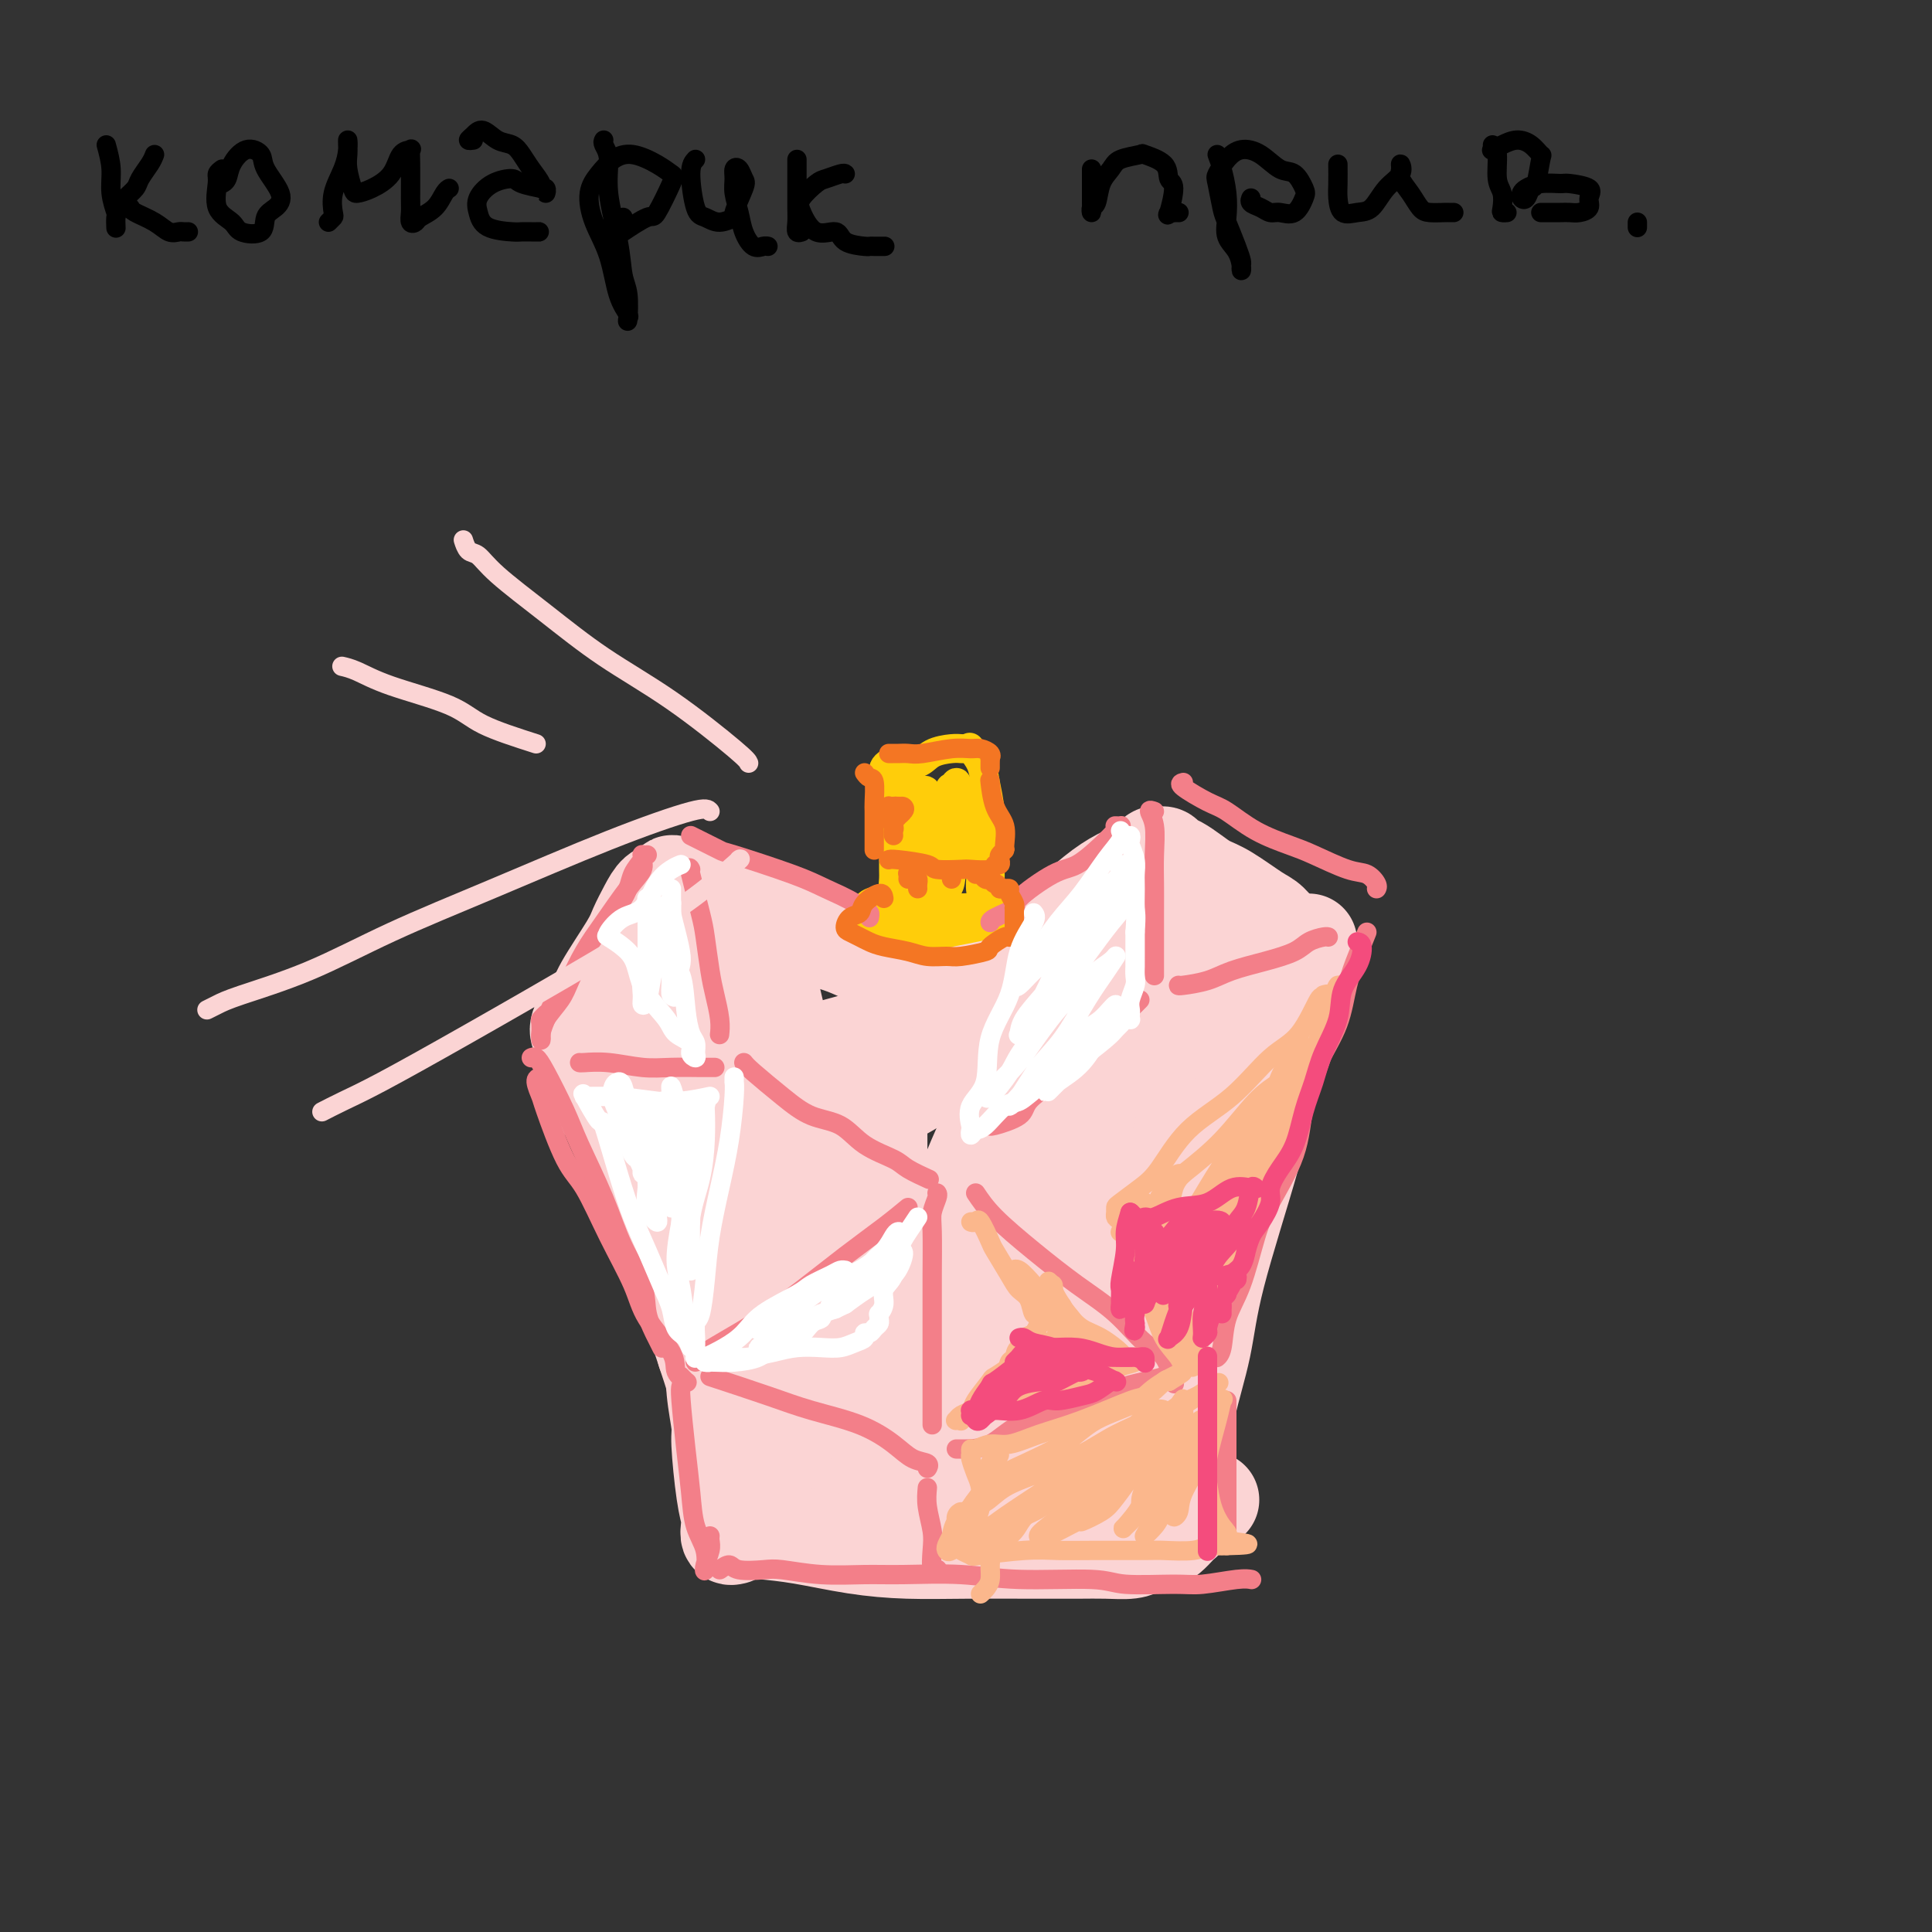 <svg viewBox='0 0 400 400' version='1.1' xmlns='http://www.w3.org/2000/svg' xmlns:xlink='http://www.w3.org/1999/xlink'><rect x="0" y="0" width="400" height="400" fill="#333333" stroke="none"/><g fill='none' stroke='rgb(0,0,0)' stroke-width='4' stroke-linecap='round' stroke-linejoin='round'><path d='M22,30c0.453,1.665 0.906,3.329 1,5c0.094,1.671 -0.171,3.348 0,5c0.171,1.652 0.778,3.278 1,4c0.222,0.722 0.060,0.541 0,1c-0.060,0.459 -0.017,1.560 0,2c0.017,0.440 0.009,0.220 0,0'/><path d='M32,32c-0.211,0.552 -0.422,1.103 -1,2c-0.578,0.897 -1.524,2.138 -2,3c-0.476,0.862 -0.481,1.343 -1,2c-0.519,0.657 -1.552,1.488 -2,2c-0.448,0.512 -0.310,0.705 0,1c0.310,0.295 0.794,0.692 1,1c0.206,0.308 0.135,0.527 1,1c0.865,0.473 2.666,1.198 4,2c1.334,0.802 2.200,1.679 3,2c0.800,0.321 1.534,0.086 2,0c0.466,-0.086 0.664,-0.023 1,0c0.336,0.023 0.810,0.007 1,0c0.190,-0.007 0.095,-0.003 0,0'/><path d='M46,35c-0.445,0.327 -0.890,0.655 -1,1c-0.110,0.345 0.114,0.708 0,2c-0.114,1.292 -0.568,3.513 0,5c0.568,1.487 2.158,2.239 3,3c0.842,0.761 0.936,1.532 2,2c1.064,0.468 3.097,0.635 4,0c0.903,-0.635 0.675,-2.071 1,-3c0.325,-0.929 1.203,-1.351 2,-2c0.797,-0.649 1.513,-1.524 1,-3c-0.513,-1.476 -2.256,-3.552 -3,-5c-0.744,-1.448 -0.490,-2.269 -1,-3c-0.510,-0.731 -1.783,-1.373 -3,-1c-1.217,0.373 -2.378,1.760 -3,3c-0.622,1.240 -0.706,2.334 -1,3c-0.294,0.666 -0.798,0.905 -1,1c-0.202,0.095 -0.101,0.048 0,0'/><path d='M68,46c0.409,-0.398 0.817,-0.795 1,-1c0.183,-0.205 0.140,-0.217 0,-1c-0.140,-0.783 -0.377,-2.337 0,-4c0.377,-1.663 1.369,-3.435 2,-5c0.631,-1.565 0.900,-2.923 1,-4c0.100,-1.077 0.030,-1.872 0,-2c-0.030,-0.128 -0.020,0.411 0,1c0.020,0.589 0.052,1.228 0,2c-0.052,0.772 -0.186,1.678 0,3c0.186,1.322 0.693,3.062 1,4c0.307,0.938 0.416,1.075 1,1c0.584,-0.075 1.645,-0.361 3,-1c1.355,-0.639 3.004,-1.630 4,-3c0.996,-1.370 1.339,-3.117 2,-4c0.661,-0.883 1.642,-0.900 2,-1c0.358,-0.100 0.095,-0.282 0,0c-0.095,0.282 -0.022,1.029 0,3c0.022,1.971 -0.007,5.167 0,7c0.007,1.833 0.050,2.304 0,3c-0.050,0.696 -0.193,1.616 0,2c0.193,0.384 0.721,0.232 1,0c0.279,-0.232 0.310,-0.546 1,-1c0.690,-0.454 2.041,-1.050 3,-2c0.959,-0.950 1.527,-2.256 2,-3c0.473,-0.744 0.849,-0.927 1,-1c0.151,-0.073 0.075,-0.037 0,0'/><path d='M98,29c-0.494,0.068 -0.988,0.136 -1,0c-0.012,-0.136 0.458,-0.476 1,-1c0.542,-0.524 1.156,-1.232 2,-1c0.844,0.232 1.919,1.403 3,2c1.081,0.597 2.170,0.619 3,1c0.830,0.381 1.403,1.120 2,2c0.597,0.880 1.217,1.901 2,3c0.783,1.099 1.728,2.277 2,3c0.272,0.723 -0.128,0.992 0,1c0.128,0.008 0.784,-0.246 1,0c0.216,0.246 -0.009,0.991 0,1c0.009,0.009 0.251,-0.720 0,-1c-0.251,-0.280 -0.993,-0.112 -1,0c-0.007,0.112 0.723,0.169 0,0c-0.723,-0.169 -2.898,-0.562 -4,-1c-1.102,-0.438 -1.129,-0.920 -2,-1c-0.871,-0.080 -2.584,0.241 -4,1c-1.416,0.759 -2.535,1.955 -3,3c-0.465,1.045 -0.275,1.940 0,3c0.275,1.060 0.637,2.284 2,3c1.363,0.716 3.729,0.924 5,1c1.271,0.076 1.447,0.020 2,0c0.553,-0.020 1.482,-0.005 2,0c0.518,0.005 0.623,0.001 1,0c0.377,-0.001 1.025,-0.000 1,0c-0.025,0.000 -0.721,0.000 -1,0c-0.279,-0.000 -0.139,-0.000 0,0'/><path d='M125,29c-0.128,0.228 -0.256,0.455 0,1c0.256,0.545 0.895,1.406 1,3c0.105,1.594 -0.326,3.920 0,7c0.326,3.080 1.407,6.913 2,10c0.593,3.087 0.696,5.428 1,7c0.304,1.572 0.807,2.374 1,4c0.193,1.626 0.075,4.075 0,5c-0.075,0.925 -0.107,0.325 0,0c0.107,-0.325 0.353,-0.376 0,-1c-0.353,-0.624 -1.305,-1.822 -2,-4c-0.695,-2.178 -1.134,-5.336 -2,-8c-0.866,-2.664 -2.158,-4.835 -3,-7c-0.842,-2.165 -1.233,-4.326 -1,-6c0.233,-1.674 1.088,-2.862 2,-4c0.912,-1.138 1.879,-2.226 3,-3c1.121,-0.774 2.395,-1.232 4,-1c1.605,0.232 3.541,1.156 5,2c1.459,0.844 2.440,1.609 3,2c0.560,0.391 0.698,0.406 0,2c-0.698,1.594 -2.231,4.765 -3,6c-0.769,1.235 -0.774,0.535 -2,1c-1.226,0.465 -3.673,2.097 -5,3c-1.327,0.903 -1.532,1.079 -2,1c-0.468,-0.079 -1.198,-0.413 -1,-1c0.198,-0.587 1.322,-1.427 2,-2c0.678,-0.573 0.908,-0.878 1,-1c0.092,-0.122 0.046,-0.061 0,0'/><path d='M144,33c-0.493,0.525 -0.986,1.051 -1,3c-0.014,1.949 0.449,5.322 1,7c0.551,1.678 1.188,1.662 2,2c0.812,0.338 1.798,1.031 3,1c1.202,-0.031 2.621,-0.786 3,-1c0.379,-0.214 -0.280,0.113 0,-1c0.280,-1.113 1.501,-3.666 2,-5c0.499,-1.334 0.276,-1.449 0,-2c-0.276,-0.551 -0.607,-1.537 -1,-2c-0.393,-0.463 -0.849,-0.403 -1,0c-0.151,0.403 0.004,1.149 0,2c-0.004,0.851 -0.166,1.808 0,3c0.166,1.192 0.661,2.621 1,4c0.339,1.379 0.522,2.709 1,4c0.478,1.291 1.252,2.542 2,3c0.748,0.458 1.471,0.123 2,0c0.529,-0.123 0.866,-0.035 1,0c0.134,0.035 0.067,0.018 0,0'/><path d='M165,33c0.000,0.260 0.000,0.520 0,1c-0.000,0.480 -0.001,1.180 0,2c0.001,0.820 0.004,1.761 0,3c-0.004,1.239 -0.015,2.777 0,4c0.015,1.223 0.056,2.132 0,3c-0.056,0.868 -0.207,1.695 0,2c0.207,0.305 0.774,0.087 1,0c0.226,-0.087 0.113,-0.044 0,0'/><path d='M175,36c-0.120,-0.103 -0.241,-0.206 -1,0c-0.759,0.206 -2.157,0.722 -3,1c-0.843,0.278 -1.130,0.318 -2,1c-0.870,0.682 -2.324,2.007 -3,3c-0.676,0.993 -0.573,1.653 0,3c0.573,1.347 1.617,3.380 3,4c1.383,0.620 3.104,-0.174 4,0c0.896,0.174 0.965,1.314 2,2c1.035,0.686 3.034,0.916 4,1c0.966,0.084 0.898,0.023 1,0c0.102,-0.023 0.374,-0.006 1,0c0.626,0.006 1.608,0.002 2,0c0.392,-0.002 0.196,-0.001 0,0'/><path d='M226,35c0.002,1.419 0.004,2.839 0,4c-0.004,1.161 -0.013,2.064 0,3c0.013,0.936 0.049,1.905 0,2c-0.049,0.095 -0.181,-0.685 0,-1c0.181,-0.315 0.677,-0.165 1,-1c0.323,-0.835 0.475,-2.656 1,-4c0.525,-1.344 1.423,-2.212 2,-3c0.577,-0.788 0.833,-1.497 2,-2c1.167,-0.503 3.246,-0.802 4,-1c0.754,-0.198 0.185,-0.297 1,0c0.815,0.297 3.016,0.990 4,2c0.984,1.010 0.751,2.337 1,3c0.249,0.663 0.980,0.661 1,2c0.020,1.339 -0.670,4.019 -1,5c-0.330,0.981 -0.299,0.263 0,0c0.299,-0.263 0.865,-0.070 1,0c0.135,0.070 -0.160,0.019 0,0c0.160,-0.019 0.774,-0.005 1,0c0.226,0.005 0.065,0.001 0,0c-0.065,-0.001 -0.032,-0.001 0,0'/><path d='M252,32c0.313,0.826 0.626,1.652 1,3c0.374,1.348 0.808,3.219 1,5c0.192,1.781 0.143,3.473 0,5c-0.143,1.527 -0.378,2.889 0,4c0.378,1.111 1.370,1.970 2,3c0.630,1.030 0.899,2.231 1,3c0.101,0.769 0.034,1.107 0,1c-0.034,-0.107 -0.036,-0.658 0,-1c0.036,-0.342 0.112,-0.473 0,-1c-0.112,-0.527 -0.410,-1.449 -1,-3c-0.590,-1.551 -1.473,-3.731 -2,-5c-0.527,-1.269 -0.697,-1.626 -1,-3c-0.303,-1.374 -0.739,-3.765 -1,-5c-0.261,-1.235 -0.348,-1.315 0,-2c0.348,-0.685 1.132,-1.976 2,-3c0.868,-1.024 1.819,-1.781 3,-2c1.181,-0.219 2.591,0.100 4,1c1.409,0.900 2.818,2.382 4,3c1.182,0.618 2.139,0.372 3,1c0.861,0.628 1.626,2.131 2,3c0.374,0.869 0.358,1.106 0,2c-0.358,0.894 -1.056,2.447 -2,3c-0.944,0.553 -2.134,0.106 -3,0c-0.866,-0.106 -1.409,0.129 -2,0c-0.591,-0.129 -1.231,-0.622 -2,-1c-0.769,-0.378 -1.669,-0.640 -2,-1c-0.331,-0.360 -0.095,-0.817 0,-1c0.095,-0.183 0.047,-0.091 0,0'/><path d='M277,34c0.011,1.442 0.022,2.883 0,4c-0.022,1.117 -0.078,1.908 0,3c0.078,1.092 0.291,2.483 1,3c0.709,0.517 1.913,0.158 3,0c1.087,-0.158 2.057,-0.117 3,-1c0.943,-0.883 1.859,-2.690 3,-4c1.141,-1.310 2.508,-2.122 3,-3c0.492,-0.878 0.110,-1.822 0,-2c-0.110,-0.178 0.052,0.411 0,1c-0.052,0.589 -0.319,1.177 0,2c0.319,0.823 1.223,1.881 2,3c0.777,1.119 1.427,2.300 2,3c0.573,0.700 1.068,0.920 2,1c0.932,0.080 2.301,0.022 3,0c0.699,-0.022 0.727,-0.006 1,0c0.273,0.006 0.792,0.002 1,0c0.208,-0.002 0.104,-0.001 0,0'/><path d='M309,30c0.452,0.348 0.905,0.696 1,2c0.095,1.304 -0.167,3.565 0,5c0.167,1.435 0.763,2.045 1,3c0.237,0.955 0.115,2.256 0,3c-0.115,0.744 -0.223,0.931 0,1c0.223,0.069 0.778,0.020 1,0c0.222,-0.020 0.111,-0.010 0,0'/><path d='M309,31c-0.156,0.079 -0.311,0.159 0,0c0.311,-0.159 1.089,-0.555 2,-1c0.911,-0.445 1.954,-0.938 3,-1c1.046,-0.062 2.095,0.307 3,1c0.905,0.693 1.665,1.710 2,2c0.335,0.290 0.244,-0.146 0,1c-0.244,1.146 -0.640,3.873 -1,5c-0.360,1.127 -0.683,0.653 -1,1c-0.317,0.347 -0.627,1.515 -1,2c-0.373,0.485 -0.807,0.288 -1,0c-0.193,-0.288 -0.143,-0.666 0,-1c0.143,-0.334 0.379,-0.623 1,-1c0.621,-0.377 1.626,-0.841 3,-1c1.374,-0.159 3.116,-0.012 4,0c0.884,0.012 0.911,-0.112 2,0c1.089,0.112 3.242,0.461 4,1c0.758,0.539 0.121,1.269 0,2c-0.121,0.731 0.273,1.464 0,2c-0.273,0.536 -1.211,0.876 -2,1c-0.789,0.124 -1.427,0.033 -2,0c-0.573,-0.033 -1.081,-0.009 -2,0c-0.919,0.009 -2.247,0.002 -3,0c-0.753,-0.002 -0.929,-0.001 -1,0c-0.071,0.001 -0.035,0.000 0,0'/><path d='M339,47c0.000,-0.536 0.000,-1.071 0,-1c0.000,0.071 0.000,0.750 0,1c0.000,0.250 0.000,0.071 0,0c0.000,-0.071 0.000,-0.036 0,0'/></g>
<g fill='none' stroke='rgb(251,212,212)' stroke-width='20' stroke-linecap='round' stroke-linejoin='round'><path d='M143,184c-1.357,1.212 -2.714,2.425 -4,4c-1.286,1.575 -2.502,3.513 -4,6c-1.498,2.487 -3.280,5.524 -5,8c-1.720,2.476 -3.379,4.391 -5,6c-1.621,1.609 -3.206,2.910 -4,4c-0.794,1.090 -0.798,1.967 -1,2c-0.202,0.033 -0.602,-0.780 0,-2c0.602,-1.220 2.206,-2.847 3,-4c0.794,-1.153 0.779,-1.832 2,-4c1.221,-2.168 3.679,-5.823 5,-8c1.321,-2.177 1.506,-2.874 2,-4c0.494,-1.126 1.296,-2.680 2,-4c0.704,-1.320 1.310,-2.405 2,-3c0.690,-0.595 1.463,-0.700 2,-1c0.537,-0.300 0.838,-0.796 1,-1c0.162,-0.204 0.185,-0.116 1,0c0.815,0.116 2.422,0.262 4,1c1.578,0.738 3.128,2.070 5,3c1.872,0.930 4.068,1.457 6,2c1.932,0.543 3.602,1.101 6,2c2.398,0.899 5.526,2.140 8,3c2.474,0.860 4.294,1.341 6,2c1.706,0.659 3.297,1.497 5,2c1.703,0.503 3.518,0.669 5,1c1.482,0.331 2.630,0.825 3,1c0.370,0.175 -0.039,0.030 0,0c0.039,-0.030 0.526,0.054 1,0c0.474,-0.054 0.935,-0.245 1,0c0.065,0.245 -0.267,0.927 0,1c0.267,0.073 1.134,-0.464 2,-1'/><path d='M192,200c9.143,2.148 5.501,-0.983 5,-2c-0.501,-1.017 2.139,0.081 4,0c1.861,-0.081 2.942,-1.341 4,-2c1.058,-0.659 2.093,-0.716 3,-1c0.907,-0.284 1.688,-0.795 2,-1c0.312,-0.205 0.156,-0.102 0,0'/><path d='M222,189c2.076,-1.818 4.153,-3.636 6,-5c1.847,-1.364 3.465,-2.275 5,-3c1.535,-0.725 2.988,-1.263 4,-2c1.012,-0.737 1.583,-1.674 2,-2c0.417,-0.326 0.681,-0.043 1,0c0.319,0.043 0.693,-0.154 1,0c0.307,0.154 0.547,0.658 1,1c0.453,0.342 1.119,0.522 2,1c0.881,0.478 1.978,1.253 3,2c1.022,0.747 1.968,1.465 3,2c1.032,0.535 2.151,0.888 4,2c1.849,1.112 4.428,2.985 6,4c1.572,1.015 2.138,1.172 3,2c0.862,0.828 2.021,2.327 3,3c0.979,0.673 1.778,0.521 2,1c0.222,0.479 -0.132,1.591 0,2c0.132,0.409 0.752,0.117 1,0c0.248,-0.117 0.124,-0.058 0,0'/><path d='M268,198c-1.823,2.910 -3.646,5.821 -5,8c-1.354,2.179 -2.238,3.628 -4,6c-1.762,2.372 -4.403,5.668 -7,9c-2.597,3.332 -5.151,6.702 -8,10c-2.849,3.298 -5.992,6.526 -8,9c-2.008,2.474 -2.882,4.196 -5,6c-2.118,1.804 -5.482,3.692 -7,5c-1.518,1.308 -1.190,2.038 -1,2c0.190,-0.038 0.243,-0.842 1,-2c0.757,-1.158 2.220,-2.669 4,-6c1.780,-3.331 3.878,-8.483 6,-12c2.122,-3.517 4.269,-5.399 7,-9c2.731,-3.601 6.046,-8.923 9,-13c2.954,-4.077 5.549,-6.911 7,-9c1.451,-2.089 1.760,-3.435 2,-4c0.240,-0.565 0.412,-0.350 -1,1c-1.412,1.350 -4.408,3.835 -8,7c-3.592,3.165 -7.780,7.011 -13,12c-5.220,4.989 -11.471,11.120 -16,15c-4.529,3.880 -7.337,5.507 -10,7c-2.663,1.493 -5.180,2.850 -6,3c-0.820,0.150 0.057,-0.908 1,-2c0.943,-1.092 1.952,-2.217 4,-5c2.048,-2.783 5.133,-7.225 9,-12c3.867,-4.775 8.514,-9.884 12,-14c3.486,-4.116 5.809,-7.239 7,-10c1.191,-2.761 1.250,-5.160 1,-6c-0.250,-0.840 -0.809,-0.122 -3,1c-2.191,1.122 -6.013,2.648 -11,6c-4.987,3.352 -11.139,8.529 -16,12c-4.861,3.471 -8.430,5.235 -12,7'/><path d='M197,220c-8.876,5.472 -10.065,6.152 -12,7c-1.935,0.848 -4.617,1.865 -6,2c-1.383,0.135 -1.466,-0.613 0,-2c1.466,-1.387 4.481,-3.415 8,-6c3.519,-2.585 7.543,-5.729 12,-9c4.457,-3.271 9.349,-6.671 13,-9c3.651,-2.329 6.063,-3.587 8,-5c1.937,-1.413 3.401,-2.982 3,-3c-0.401,-0.018 -2.667,1.514 -6,3c-3.333,1.486 -7.734,2.927 -12,5c-4.266,2.073 -8.398,4.779 -13,7c-4.602,2.221 -9.673,3.958 -13,5c-3.327,1.042 -4.910,1.388 -7,2c-2.090,0.612 -4.686,1.490 -7,2c-2.314,0.510 -4.348,0.653 -6,0c-1.652,-0.653 -2.924,-2.102 -4,-3c-1.076,-0.898 -1.955,-1.246 -3,-2c-1.045,-0.754 -2.256,-1.916 -3,-3c-0.744,-1.084 -1.022,-2.091 -2,-3c-0.978,-0.909 -2.655,-1.719 -4,-2c-1.345,-0.281 -2.359,-0.033 -3,0c-0.641,0.033 -0.908,-0.150 -2,0c-1.092,0.150 -3.009,0.632 -4,1c-0.991,0.368 -1.055,0.624 -1,1c0.055,0.376 0.229,0.874 0,1c-0.229,0.126 -0.860,-0.121 -1,0c-0.140,0.121 0.211,0.610 0,1c-0.211,0.390 -0.984,0.682 -2,1c-1.016,0.318 -2.273,0.663 -3,1c-0.727,0.337 -0.922,0.668 -1,1c-0.078,0.332 -0.039,0.666 0,1'/><path d='M126,214c-1.464,1.261 -1.124,0.915 -1,1c0.124,0.085 0.033,0.601 0,1c-0.033,0.399 -0.009,0.682 0,1c0.009,0.318 0.002,0.673 0,1c-0.002,0.327 0.001,0.627 0,1c-0.001,0.373 -0.004,0.819 0,1c0.004,0.181 0.016,0.097 0,0c-0.016,-0.097 -0.061,-0.208 0,0c0.061,0.208 0.228,0.735 0,1c-0.228,0.265 -0.850,0.267 -1,0c-0.150,-0.267 0.171,-0.804 0,-1c-0.171,-0.196 -0.834,-0.049 -1,0c-0.166,0.049 0.166,0.002 0,0c-0.166,-0.002 -0.830,0.041 -1,0c-0.170,-0.041 0.154,-0.166 0,0c-0.154,0.166 -0.785,0.624 -1,1c-0.215,0.376 -0.014,0.670 0,1c0.014,0.330 -0.159,0.697 0,1c0.159,0.303 0.650,0.543 1,1c0.350,0.457 0.557,1.132 1,2c0.443,0.868 1.120,1.928 2,3c0.880,1.072 1.963,2.156 3,4c1.037,1.844 2.028,4.447 3,7c0.972,2.553 1.926,5.054 3,7c1.074,1.946 2.267,3.336 3,6c0.733,2.664 1.005,6.602 2,10c0.995,3.398 2.713,6.257 4,9c1.287,2.743 2.144,5.372 3,8'/><path d='M146,280c1.802,5.423 1.807,5.481 2,7c0.193,1.519 0.575,4.500 1,6c0.425,1.500 0.895,1.519 1,2c0.105,0.481 -0.154,1.425 0,1c0.154,-0.425 0.722,-2.217 1,-4c0.278,-1.783 0.267,-3.557 0,-5c-0.267,-1.443 -0.791,-2.555 -1,-3c-0.209,-0.445 -0.105,-0.222 0,0'/><path d='M143,208c0.053,-0.558 0.107,-1.115 0,-1c-0.107,0.115 -0.374,0.903 0,3c0.374,2.097 1.388,5.504 2,8c0.612,2.496 0.823,4.083 2,9c1.177,4.917 3.319,13.166 5,19c1.681,5.834 2.900,9.253 4,13c1.100,3.747 2.082,7.823 3,11c0.918,3.177 1.771,5.455 2,7c0.229,1.545 -0.167,2.359 0,3c0.167,0.641 0.897,1.110 1,0c0.103,-1.110 -0.421,-3.801 -1,-7c-0.579,-3.199 -1.212,-6.908 -2,-12c-0.788,-5.092 -1.729,-11.566 -2,-17c-0.271,-5.434 0.129,-9.826 0,-15c-0.129,-5.174 -0.786,-11.128 -1,-16c-0.214,-4.872 0.014,-8.661 0,-11c-0.014,-2.339 -0.270,-3.228 0,-4c0.270,-0.772 1.066,-1.427 2,1c0.934,2.427 2.007,7.935 3,12c0.993,4.065 1.905,6.687 4,15c2.095,8.313 5.374,22.318 7,30c1.626,7.682 1.599,9.041 2,12c0.401,2.959 1.231,7.517 2,11c0.769,3.483 1.478,5.893 2,7c0.522,1.107 0.857,0.913 1,0c0.143,-0.913 0.094,-2.545 0,-6c-0.094,-3.455 -0.232,-8.733 0,-15c0.232,-6.267 0.833,-13.522 1,-19c0.167,-5.478 -0.100,-9.180 0,-14c0.100,-4.820 0.565,-10.759 1,-14c0.435,-3.241 0.838,-3.783 1,-3c0.162,0.783 0.081,2.892 0,5'/><path d='M182,220c-0.003,2.622 -0.011,6.678 0,12c0.011,5.322 0.040,11.910 0,18c-0.040,6.090 -0.149,11.683 0,16c0.149,4.317 0.556,7.358 1,9c0.444,1.642 0.926,1.884 2,1c1.074,-0.884 2.739,-2.895 6,-10c3.261,-7.105 8.118,-19.304 11,-26c2.882,-6.696 3.791,-7.888 5,-10c1.209,-2.112 2.720,-5.142 3,-6c0.280,-0.858 -0.671,0.457 -2,3c-1.329,2.543 -3.037,6.315 -5,11c-1.963,4.685 -4.181,10.283 -6,15c-1.819,4.717 -3.239,8.554 -4,11c-0.761,2.446 -0.863,3.500 0,4c0.863,0.500 2.692,0.447 5,-2c2.308,-2.447 5.096,-7.288 7,-11c1.904,-3.712 2.925,-6.297 5,-10c2.075,-3.703 5.203,-8.526 7,-11c1.797,-2.474 2.261,-2.600 3,-2c0.739,0.600 1.753,1.927 2,5c0.247,3.073 -0.272,7.893 -1,13c-0.728,5.107 -1.664,10.501 -2,14c-0.336,3.499 -0.072,5.103 0,8c0.072,2.897 -0.048,7.086 0,9c0.048,1.914 0.264,1.552 1,0c0.736,-1.552 1.991,-4.293 4,-9c2.009,-4.707 4.773,-11.380 7,-16c2.227,-4.620 3.916,-7.187 6,-11c2.084,-3.813 4.561,-8.873 6,-12c1.439,-3.127 1.840,-4.322 2,-4c0.160,0.322 0.080,2.161 0,4'/><path d='M245,233c-0.338,1.808 -1.183,4.329 -2,8c-0.817,3.671 -1.606,8.493 -2,11c-0.394,2.507 -0.393,2.698 -1,5c-0.607,2.302 -1.823,6.715 -2,9c-0.177,2.285 0.685,2.444 2,1c1.315,-1.444 3.085,-4.490 4,-6c0.915,-1.510 0.977,-1.483 1,-2c0.023,-0.517 0.007,-1.576 0,-2c-0.007,-0.424 -0.003,-0.212 0,0'/><path d='M271,195c0.088,0.315 0.176,0.631 0,1c-0.176,0.369 -0.618,0.793 -1,3c-0.382,2.207 -0.706,6.198 -2,11c-1.294,4.802 -3.559,10.413 -5,15c-1.441,4.587 -2.060,8.148 -4,15c-1.940,6.852 -5.202,16.996 -7,24c-1.798,7.004 -2.131,10.869 -3,15c-0.869,4.131 -2.274,8.530 -3,12c-0.726,3.470 -0.773,6.012 -1,8c-0.227,1.988 -0.636,3.422 -1,4c-0.364,0.578 -0.685,0.299 -1,0c-0.315,-0.299 -0.623,-0.619 -1,-1c-0.377,-0.381 -0.822,-0.823 -1,-1c-0.178,-0.177 -0.089,-0.088 0,0'/><path d='M249,235c-0.159,1.070 -0.317,2.140 -1,5c-0.683,2.860 -1.889,7.510 -3,12c-1.111,4.490 -2.127,8.821 -3,13c-0.873,4.179 -1.605,8.206 -2,11c-0.395,2.794 -0.455,4.355 -1,6c-0.545,1.645 -1.575,3.374 -2,5c-0.425,1.626 -0.246,3.150 0,4c0.246,0.850 0.559,1.025 0,1c-0.559,-0.025 -1.990,-0.249 -3,-1c-1.010,-0.751 -1.599,-2.027 -2,-4c-0.401,-1.973 -0.614,-4.643 -2,-8c-1.386,-3.357 -3.944,-7.402 -6,-11c-2.056,-3.598 -3.608,-6.751 -5,-9c-1.392,-2.249 -2.623,-3.595 -4,-4c-1.377,-0.405 -2.901,0.129 -5,2c-2.099,1.871 -4.774,5.077 -7,9c-2.226,3.923 -4.004,8.561 -6,12c-1.996,3.439 -4.209,5.678 -5,8c-0.791,2.322 -0.160,4.726 0,6c0.160,1.274 -0.151,1.417 0,1c0.151,-0.417 0.765,-1.393 2,-4c1.235,-2.607 3.091,-6.846 4,-10c0.909,-3.154 0.870,-5.222 1,-7c0.130,-1.778 0.429,-3.267 0,-4c-0.429,-0.733 -1.585,-0.710 -3,0c-1.415,0.710 -3.090,2.108 -5,4c-1.910,1.892 -4.054,4.277 -6,6c-1.946,1.723 -3.693,2.782 -5,4c-1.307,1.218 -2.175,2.595 -3,3c-0.825,0.405 -1.607,-0.160 -2,-1c-0.393,-0.840 -0.398,-1.954 -1,-3c-0.602,-1.046 -1.801,-2.023 -3,-3'/><path d='M171,278c-2.323,-1.403 -5.131,-1.409 -7,-1c-1.869,0.409 -2.798,1.233 -4,2c-1.202,0.767 -2.677,1.476 -3,2c-0.323,0.524 0.506,0.862 0,2c-0.506,1.138 -2.346,3.075 -3,4c-0.654,0.925 -0.122,0.839 0,1c0.122,0.161 -0.166,0.568 0,1c0.166,0.432 0.787,0.889 1,1c0.213,0.111 0.020,-0.124 0,0c-0.020,0.124 0.135,0.608 0,1c-0.135,0.392 -0.560,0.691 -1,1c-0.440,0.309 -0.896,0.629 -1,1c-0.104,0.371 0.142,0.792 0,2c-0.142,1.208 -0.672,3.203 -1,4c-0.328,0.797 -0.453,0.395 0,1c0.453,0.605 1.484,2.216 3,3c1.516,0.784 3.517,0.742 5,1c1.483,0.258 2.450,0.815 5,1c2.550,0.185 6.684,-0.001 9,0c2.316,0.001 2.814,0.189 6,0c3.186,-0.189 9.061,-0.755 12,-1c2.939,-0.245 2.943,-0.168 6,0c3.057,0.168 9.166,0.427 13,1c3.834,0.573 5.392,1.460 8,2c2.608,0.540 6.266,0.732 9,1c2.734,0.268 4.544,0.611 6,1c1.456,0.389 2.559,0.826 4,1c1.441,0.174 3.221,0.087 5,0'/><path d='M243,310c14.070,1.066 5.243,0.232 2,0c-3.243,-0.232 -0.904,0.139 0,0c0.904,-0.139 0.372,-0.787 0,-1c-0.372,-0.213 -0.583,0.008 -2,0c-1.417,-0.008 -4.040,-0.245 -6,-1c-1.960,-0.755 -3.256,-2.028 -6,-3c-2.744,-0.972 -6.936,-1.641 -11,-3c-4.064,-1.359 -8.001,-3.406 -11,-5c-2.999,-1.594 -5.062,-2.733 -8,-4c-2.938,-1.267 -6.752,-2.661 -10,-4c-3.248,-1.339 -5.929,-2.622 -8,-3c-2.071,-0.378 -3.532,0.149 -5,0c-1.468,-0.149 -2.943,-0.972 -4,-1c-1.057,-0.028 -1.695,0.741 -2,1c-0.305,0.259 -0.278,0.008 0,0c0.278,-0.008 0.808,0.227 2,0c1.192,-0.227 3.045,-0.916 6,-2c2.955,-1.084 7.012,-2.563 10,-3c2.988,-0.437 4.908,0.169 8,0c3.092,-0.169 7.355,-1.112 11,-2c3.645,-0.888 6.671,-1.721 9,-2c2.329,-0.279 3.961,-0.004 5,0c1.039,0.004 1.486,-0.261 1,0c-0.486,0.261 -1.906,1.050 -4,2c-2.094,0.950 -4.861,2.062 -7,3c-2.139,0.938 -3.651,1.702 -8,3c-4.349,1.298 -11.537,3.129 -16,4c-4.463,0.871 -6.201,0.783 -9,1c-2.799,0.217 -6.657,0.739 -9,1c-2.343,0.261 -3.169,0.263 -4,0c-0.831,-0.263 -1.666,-0.789 -2,-1c-0.334,-0.211 -0.167,-0.105 0,0'/><path d='M124,219c0.499,-0.082 0.998,-0.163 2,1c1.002,1.163 2.507,3.572 4,7c1.493,3.428 2.973,7.876 5,13c2.027,5.124 4.602,10.925 7,17c2.398,6.075 4.618,12.424 7,18c2.382,5.576 4.925,10.380 7,15c2.075,4.620 3.681,9.055 5,12c1.319,2.945 2.352,4.400 3,6c0.648,1.600 0.912,3.346 1,4c0.088,0.654 0.000,0.215 0,0c-0.000,-0.215 0.087,-0.205 0,0c-0.087,0.205 -0.349,0.605 -1,0c-0.651,-0.605 -1.690,-2.214 -2,-3c-0.310,-0.786 0.109,-0.750 0,-1c-0.109,-0.250 -0.745,-0.786 -1,-1c-0.255,-0.214 -0.127,-0.107 0,0'/><path d='M148,281c-0.119,2.216 -0.238,4.432 0,7c0.238,2.568 0.835,5.489 1,7c0.165,1.511 -0.100,1.614 0,4c0.100,2.386 0.567,7.056 1,10c0.433,2.944 0.833,4.163 1,5c0.167,0.837 0.102,1.292 0,2c-0.102,0.708 -0.242,1.667 0,2c0.242,0.333 0.867,0.039 1,0c0.133,-0.039 -0.226,0.178 0,0c0.226,-0.178 1.038,-0.752 2,-1c0.962,-0.248 2.073,-0.172 4,0c1.927,0.172 4.669,0.438 8,1c3.331,0.562 7.250,1.419 11,2c3.750,0.581 7.331,0.888 11,1c3.669,0.112 7.427,0.031 12,0c4.573,-0.031 9.962,-0.011 14,0c4.038,0.011 6.724,0.014 9,0c2.276,-0.014 4.143,-0.044 6,0c1.857,0.044 3.706,0.163 5,0c1.294,-0.163 2.035,-0.608 3,-1c0.965,-0.392 2.153,-0.731 3,-1c0.847,-0.269 1.351,-0.468 2,-1c0.649,-0.532 1.442,-1.397 2,-2c0.558,-0.603 0.882,-0.945 1,-1c0.118,-0.055 0.032,0.178 0,0c-0.032,-0.178 -0.009,-0.765 0,-1c0.009,-0.235 0.005,-0.117 0,0'/><path d='M244,299c0.005,0.124 0.010,0.249 0,0c-0.010,-0.249 -0.034,-0.871 0,-1c0.034,-0.129 0.124,0.235 0,1c-0.124,0.765 -0.464,1.932 -1,3c-0.536,1.068 -1.267,2.039 -2,4c-0.733,1.961 -1.466,4.913 -2,6c-0.534,1.087 -0.867,0.311 -1,0c-0.133,-0.311 -0.067,-0.155 0,0'/></g>
<g fill='none' stroke='rgb(255,205,10)' stroke-width='6' stroke-linecap='round' stroke-linejoin='round'><path d='M180,193c0.935,-0.107 1.871,-0.214 3,0c1.129,0.214 2.452,0.748 4,1c1.548,0.252 3.321,0.221 5,0c1.679,-0.221 3.263,-0.633 5,-1c1.737,-0.367 3.626,-0.691 5,-1c1.374,-0.309 2.235,-0.604 3,-1c0.765,-0.396 1.436,-0.895 2,-1c0.564,-0.105 1.020,0.183 1,0c-0.020,-0.183 -0.516,-0.836 -1,-1c-0.484,-0.164 -0.956,0.163 -2,0c-1.044,-0.163 -2.659,-0.815 -4,-1c-1.341,-0.185 -2.409,0.097 -4,0c-1.591,-0.097 -3.706,-0.572 -6,-1c-2.294,-0.428 -4.768,-0.808 -6,-1c-1.232,-0.192 -1.221,-0.195 -2,0c-0.779,0.195 -2.346,0.588 -3,1c-0.654,0.412 -0.393,0.842 0,1c0.393,0.158 0.918,0.042 1,0c0.082,-0.042 -0.279,-0.011 0,0c0.279,0.011 1.199,0.003 2,0c0.801,-0.003 1.485,-0.001 2,0c0.515,0.001 0.861,0.000 1,0c0.139,-0.000 0.069,-0.000 0,0'/><path d='M186,185c-0.423,-0.228 -0.845,-0.455 -1,-1c-0.155,-0.545 -0.041,-1.406 0,-2c0.041,-0.594 0.011,-0.921 0,-2c-0.011,-1.079 -0.002,-2.910 0,-4c0.002,-1.090 -0.002,-1.437 0,-2c0.002,-0.563 0.011,-1.341 0,-2c-0.011,-0.659 -0.041,-1.200 0,-2c0.041,-0.800 0.155,-1.860 0,-3c-0.155,-1.140 -0.577,-2.361 -1,-3c-0.423,-0.639 -0.845,-0.696 -1,-1c-0.155,-0.304 -0.042,-0.855 0,-1c0.042,-0.145 0.014,0.115 0,0c-0.014,-0.115 -0.014,-0.606 0,-1c0.014,-0.394 0.041,-0.692 0,-1c-0.041,-0.308 -0.151,-0.625 0,-1c0.151,-0.375 0.561,-0.808 1,-1c0.439,-0.192 0.905,-0.142 2,0c1.095,0.142 2.819,0.378 4,0c1.181,-0.378 1.819,-1.369 3,-2c1.181,-0.631 2.904,-0.901 4,-1c1.096,-0.099 1.564,-0.027 2,0c0.436,0.027 0.839,0.008 1,0c0.161,-0.008 0.081,-0.004 0,0'/><path d='M201,155c-0.204,-0.256 -0.409,-0.511 0,0c0.409,0.511 1.430,1.789 2,3c0.570,1.211 0.689,2.356 1,4c0.311,1.644 0.815,3.788 1,6c0.185,2.212 0.050,4.491 0,6c-0.050,1.509 -0.016,2.249 0,4c0.016,1.751 0.014,4.513 0,6c-0.014,1.487 -0.041,1.699 0,2c0.041,0.301 0.151,0.691 0,1c-0.151,0.309 -0.562,0.538 -1,0c-0.438,-0.538 -0.902,-1.843 -1,-3c-0.098,-1.157 0.170,-2.166 0,-4c-0.170,-1.834 -0.776,-4.494 -1,-6c-0.224,-1.506 -0.064,-1.859 0,-2c0.064,-0.141 0.032,-0.071 0,0'/><path d='M202,165c-0.477,-0.676 -0.955,-1.352 -1,-1c-0.045,0.352 0.342,1.731 0,3c-0.342,1.269 -1.413,2.427 -2,4c-0.587,1.573 -0.689,3.562 -1,5c-0.311,1.438 -0.829,2.327 -1,3c-0.171,0.673 0.007,1.130 0,1c-0.007,-0.130 -0.197,-0.849 0,-2c0.197,-1.151 0.782,-2.736 1,-4c0.218,-1.264 0.070,-2.207 0,-4c-0.070,-1.793 -0.060,-4.438 0,-6c0.060,-1.562 0.170,-2.043 0,-2c-0.170,0.043 -0.622,0.608 -1,2c-0.378,1.392 -0.683,3.610 -1,6c-0.317,2.390 -0.646,4.953 -1,7c-0.354,2.047 -0.732,3.578 -1,5c-0.268,1.422 -0.425,2.733 0,3c0.425,0.267 1.432,-0.511 2,-1c0.568,-0.489 0.698,-0.690 1,-3c0.302,-2.310 0.777,-6.729 1,-9c0.223,-2.271 0.193,-2.393 0,-4c-0.193,-1.607 -0.548,-4.700 -1,-5c-0.452,-0.300 -1.002,2.192 -2,4c-0.998,1.808 -2.446,2.932 -3,5c-0.554,2.068 -0.215,5.082 0,7c0.215,1.918 0.306,2.742 0,4c-0.306,1.258 -1.010,2.952 -1,4c0.010,1.048 0.735,1.452 1,1c0.265,-0.452 0.071,-1.760 0,-3c-0.071,-1.240 -0.019,-2.411 0,-4c0.019,-1.589 0.005,-3.597 0,-6c-0.005,-2.403 -0.003,-5.202 0,-8'/><path d='M192,167c0.033,-3.900 -0.383,-3.651 -1,-3c-0.617,0.651 -1.433,1.702 -2,3c-0.567,1.298 -0.885,2.842 -1,5c-0.115,2.158 -0.028,4.928 0,7c0.028,2.072 -0.003,3.444 0,5c0.003,1.556 0.040,3.294 0,4c-0.040,0.706 -0.157,0.378 0,0c0.157,-0.378 0.588,-0.806 1,-2c0.412,-1.194 0.804,-3.155 1,-5c0.196,-1.845 0.196,-3.572 0,-6c-0.196,-2.428 -0.589,-5.555 -1,-8c-0.411,-2.445 -0.839,-4.209 -1,-5c-0.161,-0.791 -0.054,-0.611 0,0c0.054,0.611 0.057,1.653 0,3c-0.057,1.347 -0.173,2.999 0,5c0.173,2.001 0.635,4.352 1,6c0.365,1.648 0.634,2.593 1,4c0.366,1.407 0.830,3.278 1,5c0.170,1.722 0.046,3.297 0,4c-0.046,0.703 -0.012,0.536 0,1c0.012,0.464 0.004,1.561 0,2c-0.004,0.439 -0.002,0.219 0,0'/></g>
<g fill='none' stroke='rgb(243,127,137)' stroke-width='4' stroke-linecap='round' stroke-linejoin='round'><path d='M133,177c-0.056,-0.049 -0.111,-0.098 0,0c0.111,0.098 0.389,0.344 0,1c-0.389,0.656 -1.444,1.723 -2,3c-0.556,1.277 -0.615,2.765 -2,5c-1.385,2.235 -4.098,5.219 -6,8c-1.902,2.781 -2.993,5.361 -4,7c-1.007,1.639 -1.930,2.337 -3,4c-1.070,1.663 -2.286,4.291 -3,6c-0.714,1.709 -0.924,2.497 -1,3c-0.076,0.503 -0.017,0.719 0,1c0.017,0.281 -0.009,0.625 0,0c0.009,-0.625 0.054,-2.219 0,-3c-0.054,-0.781 -0.207,-0.749 0,-1c0.207,-0.251 0.773,-0.786 1,-1c0.227,-0.214 0.113,-0.107 0,0'/><path d='M134,177c-0.480,0.271 -0.960,0.541 -1,1c-0.040,0.459 0.361,1.105 0,2c-0.361,0.895 -1.485,2.038 -3,4c-1.515,1.962 -3.421,4.745 -5,7c-1.579,2.255 -2.829,3.984 -4,6c-1.171,2.016 -2.261,4.320 -3,6c-0.739,1.680 -1.126,2.737 -2,4c-0.874,1.263 -2.234,2.731 -3,4c-0.766,1.269 -0.937,2.340 -1,3c-0.063,0.660 -0.017,0.908 0,1c0.017,0.092 0.005,0.026 0,0c-0.005,-0.026 -0.002,-0.013 0,0'/><path d='M112,223c-0.532,0.101 -1.063,0.202 -1,1c0.063,0.798 0.721,2.292 1,3c0.279,0.708 0.179,0.631 1,3c0.821,2.369 2.562,7.183 4,10c1.438,2.817 2.572,3.635 4,6c1.428,2.365 3.151,6.275 5,10c1.849,3.725 3.823,7.264 5,10c1.177,2.736 1.556,4.667 3,7c1.444,2.333 3.952,5.066 5,7c1.048,1.934 0.634,3.068 1,4c0.366,0.932 1.510,1.662 2,2c0.490,0.338 0.324,0.283 0,0c-0.324,-0.283 -0.807,-0.795 -1,-1c-0.193,-0.205 -0.097,-0.102 0,0'/><path d='M110,219c0.302,-0.135 0.605,-0.269 1,0c0.395,0.269 0.884,0.943 2,3c1.116,2.057 2.860,5.497 4,8c1.140,2.503 1.677,4.068 3,7c1.323,2.932 3.433,7.229 5,11c1.567,3.771 2.592,7.014 4,10c1.408,2.986 3.200,5.714 4,8c0.800,2.286 0.607,4.129 1,6c0.393,1.871 1.374,3.770 2,5c0.626,1.230 0.899,1.793 1,2c0.101,0.207 0.029,0.059 0,0c-0.029,-0.059 -0.014,-0.030 0,0'/><path d='M141,287c-0.087,0.360 -0.173,0.720 0,3c0.173,2.280 0.607,6.479 1,10c0.393,3.521 0.745,6.364 1,9c0.255,2.636 0.412,5.065 1,7c0.588,1.935 1.608,3.377 2,5c0.392,1.623 0.158,3.426 0,4c-0.158,0.574 -0.238,-0.081 0,-1c0.238,-0.919 0.796,-2.102 1,-3c0.204,-0.898 0.055,-1.511 0,-2c-0.055,-0.489 -0.016,-0.854 0,-1c0.016,-0.146 0.008,-0.073 0,0'/><path d='M254,290c0.000,0.957 0.000,1.914 0,2c0.000,0.086 -0.000,-0.699 0,1c0.000,1.699 0.000,5.881 0,9c-0.000,3.119 0.000,5.176 0,7c0.000,1.824 -0.000,3.417 0,5c0.000,1.583 0.000,3.157 0,4c-0.000,0.843 0.000,0.955 0,1c0.000,0.045 0.000,0.022 0,0'/><path d='M149,325c0.751,-0.534 1.502,-1.067 2,-1c0.498,0.067 0.743,0.736 2,1c1.257,0.264 3.527,0.124 5,0c1.473,-0.124 2.151,-0.230 4,0c1.849,0.230 4.869,0.798 8,1c3.131,0.202 6.372,0.039 9,0c2.628,-0.039 4.644,0.046 8,0c3.356,-0.046 8.053,-0.223 12,0c3.947,0.223 7.143,0.845 12,1c4.857,0.155 11.374,-0.158 15,0c3.626,0.158 4.363,0.789 7,1c2.637,0.211 7.176,0.004 10,0c2.824,-0.004 3.934,0.195 6,0c2.066,-0.195 5.090,-0.784 7,-1c1.910,-0.216 2.707,-0.058 3,0c0.293,0.058 0.084,0.017 0,0c-0.084,-0.017 -0.042,-0.008 0,0'/><path d='M231,171c-0.109,-0.004 -0.218,-0.008 0,0c0.218,0.008 0.765,0.027 1,0c0.235,-0.027 0.160,-0.099 0,0c-0.160,0.099 -0.405,0.370 -1,1c-0.595,0.630 -1.539,1.621 -3,3c-1.461,1.379 -3.439,3.147 -5,4c-1.561,0.853 -2.705,0.793 -5,2c-2.295,1.207 -5.739,3.683 -7,5c-1.261,1.317 -0.338,1.477 -1,2c-0.662,0.523 -2.909,1.410 -4,2c-1.091,0.590 -1.026,0.883 -1,1c0.026,0.117 0.013,0.059 0,0'/><path d='M245,162c-0.480,0.117 -0.961,0.234 0,1c0.961,0.766 3.363,2.182 5,3c1.637,0.818 2.510,1.039 4,2c1.490,0.961 3.596,2.662 6,4c2.404,1.338 5.107,2.312 7,3c1.893,0.688 2.977,1.088 5,2c2.023,0.912 4.987,2.336 7,3c2.013,0.664 3.076,0.570 4,1c0.924,0.430 1.710,1.385 2,2c0.290,0.615 0.083,0.890 0,1c-0.083,0.110 -0.041,0.055 0,0'/><path d='M283,193c-0.653,1.627 -1.306,3.253 -2,5c-0.694,1.747 -1.429,3.614 -2,6c-0.571,2.386 -0.978,5.292 -2,8c-1.022,2.708 -2.657,5.219 -4,8c-1.343,2.781 -2.393,5.831 -3,9c-0.607,3.169 -0.772,6.456 -2,10c-1.228,3.544 -3.519,7.345 -5,10c-1.481,2.655 -2.152,4.165 -3,7c-0.848,2.835 -1.873,6.994 -3,10c-1.127,3.006 -2.354,4.858 -3,7c-0.646,2.142 -0.709,4.574 -1,6c-0.291,1.426 -0.809,1.845 -1,2c-0.191,0.155 -0.055,0.044 0,0c0.055,-0.044 0.027,-0.022 0,0'/><path d='M143,173c2.515,1.257 5.031,2.514 6,3c0.969,0.486 0.392,0.201 3,1c2.608,0.799 8.401,2.682 12,4c3.599,1.318 5.003,2.070 7,3c1.997,0.930 4.588,2.039 6,3c1.412,0.961 1.647,1.773 2,2c0.353,0.227 0.826,-0.131 1,0c0.174,0.131 0.050,0.752 0,1c-0.050,0.248 -0.025,0.124 0,0'/><path d='M143,180c-0.203,-0.380 -0.405,-0.760 0,1c0.405,1.760 1.419,5.661 2,8c0.581,2.339 0.730,3.118 1,5c0.270,1.882 0.661,4.869 1,7c0.339,2.131 0.627,3.408 1,5c0.373,1.592 0.832,3.499 1,5c0.168,1.501 0.045,2.596 0,3c-0.045,0.404 -0.013,0.115 0,0c0.013,-0.115 0.006,-0.058 0,0'/><path d='M120,220c0.032,0.030 0.064,0.061 1,0c0.936,-0.061 2.775,-0.212 5,0c2.225,0.212 4.834,0.789 7,1c2.166,0.211 3.887,0.057 6,0c2.113,-0.057 4.619,-0.015 6,0c1.381,0.015 1.638,0.004 2,0c0.362,-0.004 0.828,-0.001 1,0c0.172,0.001 0.049,0.000 0,0c-0.049,-0.000 -0.025,-0.000 0,0'/><path d='M239,168c-0.536,-0.198 -1.072,-0.396 -1,0c0.072,0.396 0.751,1.388 1,3c0.249,1.612 0.067,3.846 0,6c-0.067,2.154 -0.018,4.227 0,6c0.018,1.773 0.005,3.246 0,6c-0.005,2.754 -0.001,6.791 0,9c0.001,2.209 0.000,2.592 0,3c-0.000,0.408 -0.000,0.841 0,1c0.000,0.159 0.000,0.046 0,0c-0.000,-0.046 -0.000,-0.023 0,0'/><path d='M244,204c-0.037,0.065 -0.074,0.131 1,0c1.074,-0.131 3.259,-0.458 5,-1c1.741,-0.542 3.037,-1.298 5,-2c1.963,-0.702 4.593,-1.351 7,-2c2.407,-0.649 4.593,-1.298 6,-2c1.407,-0.702 2.037,-1.456 3,-2c0.963,-0.544 2.259,-0.877 3,-1c0.741,-0.123 0.926,-0.035 1,0c0.074,0.035 0.037,0.018 0,0'/><path d='M154,220c0.307,0.391 0.614,0.783 2,2c1.386,1.217 3.853,3.260 6,5c2.147,1.740 3.976,3.176 6,4c2.024,0.824 4.242,1.037 6,2c1.758,0.963 3.056,2.675 5,4c1.944,1.325 4.535,2.264 6,3c1.465,0.736 1.805,1.269 3,2c1.195,0.731 3.245,1.658 4,2c0.755,0.342 0.216,0.098 0,0c-0.216,-0.098 -0.108,-0.049 0,0'/><path d='M236,207c-1.503,1.508 -3.005,3.015 -4,4c-0.995,0.985 -1.481,1.446 -3,3c-1.519,1.554 -4.071,4.200 -6,6c-1.929,1.800 -3.235,2.756 -5,4c-1.765,1.244 -3.990,2.778 -5,4c-1.010,1.222 -0.807,2.131 -2,3c-1.193,0.869 -3.784,1.697 -5,2c-1.216,0.303 -1.058,0.082 -1,0c0.058,-0.082 0.017,-0.023 0,0c-0.017,0.023 -0.008,0.012 0,0'/><path d='M194,247c0.113,0.145 0.226,0.290 0,1c-0.226,0.710 -0.793,1.984 -1,3c-0.207,1.016 -0.056,1.772 0,4c0.056,2.228 0.015,5.928 0,9c-0.015,3.072 -0.004,5.517 0,9c0.004,3.483 0.001,8.005 0,10c-0.001,1.995 -0.000,1.463 0,3c0.000,1.537 0.000,5.145 0,7c-0.000,1.855 -0.000,1.959 0,2c0.000,0.041 0.000,0.021 0,0'/><path d='M188,250c-1.420,1.178 -2.839,2.357 -5,4c-2.161,1.643 -5.063,3.752 -8,6c-2.937,2.248 -5.908,4.637 -9,7c-3.092,2.363 -6.305,4.701 -10,7c-3.695,2.299 -7.872,4.560 -10,6c-2.128,1.440 -2.205,2.060 -2,2c0.205,-0.060 0.694,-0.800 1,-1c0.306,-0.200 0.428,0.138 1,0c0.572,-0.138 1.592,-0.754 2,-1c0.408,-0.246 0.204,-0.123 0,0'/><path d='M202,247c1.004,1.496 2.007,2.992 4,5c1.993,2.008 4.974,4.526 8,7c3.026,2.474 6.097,4.902 9,7c2.903,2.098 5.640,3.865 8,6c2.360,2.135 4.345,4.638 6,6c1.655,1.362 2.980,1.581 4,3c1.020,1.419 1.736,4.036 2,5c0.264,0.964 0.075,0.275 0,0c-0.075,-0.275 -0.038,-0.138 0,0'/><path d='M147,285c4.306,1.415 8.612,2.831 12,4c3.388,1.169 5.858,2.092 9,3c3.142,0.908 6.957,1.802 10,3c3.043,1.198 5.313,2.699 7,4c1.687,1.301 2.793,2.400 4,3c1.207,0.600 2.517,0.700 3,1c0.483,0.300 0.138,0.800 0,1c-0.138,0.200 -0.069,0.100 0,0'/><path d='M198,300c0.406,0.009 0.813,0.017 2,0c1.187,-0.017 3.156,-0.060 5,-1c1.844,-0.940 3.563,-2.777 6,-4c2.437,-1.223 5.590,-1.830 9,-3c3.410,-1.170 7.075,-2.902 10,-4c2.925,-1.098 5.110,-1.562 7,-2c1.890,-0.438 3.486,-0.849 4,-1c0.514,-0.151 -0.054,-0.041 0,0c0.054,0.041 0.730,0.012 1,0c0.270,-0.012 0.135,-0.006 0,0'/><path d='M192,308c-0.111,1.213 -0.222,2.426 0,4c0.222,1.574 0.778,3.508 1,5c0.222,1.492 0.112,2.544 0,4c-0.112,1.456 -0.226,3.318 0,4c0.226,0.682 0.792,0.184 1,0c0.208,-0.184 0.060,-0.052 0,0c-0.060,0.052 -0.030,0.026 0,0'/></g>
<g fill='none' stroke='rgb(244,118,35)' stroke-width='4' stroke-linecap='round' stroke-linejoin='round'><path d='M183,186c-0.099,-0.593 -0.199,-1.185 -1,-1c-0.801,0.185 -2.304,1.149 -3,2c-0.696,0.851 -0.587,1.590 -1,2c-0.413,0.410 -1.349,0.491 -2,1c-0.651,0.509 -1.019,1.446 -1,2c0.019,0.554 0.423,0.726 1,1c0.577,0.274 1.325,0.652 2,1c0.675,0.348 1.276,0.667 2,1c0.724,0.333 1.570,0.678 3,1c1.430,0.322 3.446,0.619 5,1c1.554,0.381 2.648,0.847 4,1c1.352,0.153 2.961,-0.005 4,0c1.039,0.005 1.507,0.174 3,0c1.493,-0.174 4.012,-0.692 5,-1c0.988,-0.308 0.447,-0.407 1,-1c0.553,-0.593 2.201,-1.679 3,-2c0.799,-0.321 0.750,0.122 1,0c0.250,-0.122 0.799,-0.810 1,-1c0.201,-0.190 0.054,0.117 0,0c-0.054,-0.117 -0.015,-0.658 0,-1c0.015,-0.342 0.005,-0.486 0,-1c-0.005,-0.514 -0.005,-1.398 0,-2c0.005,-0.602 0.016,-0.921 0,-1c-0.016,-0.079 -0.060,0.084 0,0c0.060,-0.084 0.223,-0.415 0,-1c-0.223,-0.585 -0.833,-1.425 -1,-2c-0.167,-0.575 0.109,-0.886 0,-1c-0.109,-0.114 -0.603,-0.033 -1,0c-0.397,0.033 -0.699,0.016 -1,0'/><path d='M207,184c-0.626,-1.405 -0.692,-0.916 -1,-1c-0.308,-0.084 -0.857,-0.740 -1,-1c-0.143,-0.260 0.119,-0.122 0,0c-0.119,0.122 -0.620,0.229 -1,0c-0.380,-0.229 -0.641,-0.792 -1,-1c-0.359,-0.208 -0.817,-0.059 -1,0c-0.183,0.059 -0.092,0.030 0,0'/><path d='M188,182c0.022,-0.391 0.044,-0.781 0,-1c-0.044,-0.219 -0.156,-0.265 0,0c0.156,0.265 0.578,0.842 1,1c0.422,0.158 0.845,-0.102 1,0c0.155,0.102 0.042,0.566 0,1c-0.042,0.434 -0.012,0.838 0,1c0.012,0.162 0.006,0.081 0,0'/><path d='M197,181c0.000,0.030 0.000,0.060 0,0c0.000,-0.060 0.000,-0.208 0,0c0.000,0.208 0.000,0.774 0,1c0.000,0.226 0.000,0.113 0,0'/><path d='M179,160c0.309,0.422 0.619,0.843 1,1c0.381,0.157 0.834,0.049 1,1c0.166,0.951 0.044,2.963 0,4c-0.044,1.037 -0.012,1.101 0,2c0.012,0.899 0.003,2.633 0,4c-0.003,1.367 -0.001,2.368 0,3c0.001,0.632 0.000,0.895 0,1c-0.000,0.105 -0.000,0.053 0,0'/><path d='M184,178c0.188,-0.083 0.376,-0.166 2,0c1.624,0.166 4.684,0.581 6,1c1.316,0.419 0.887,0.840 2,1c1.113,0.160 3.766,0.058 5,0c1.234,-0.058 1.049,-0.071 2,0c0.951,0.071 3.038,0.226 4,0c0.962,-0.226 0.797,-0.835 1,-1c0.203,-0.165 0.772,0.113 1,0c0.228,-0.113 0.115,-0.617 0,-1c-0.115,-0.383 -0.234,-0.645 0,-1c0.234,-0.355 0.819,-0.804 1,-1c0.181,-0.196 -0.043,-0.140 0,-1c0.043,-0.860 0.351,-2.637 0,-4c-0.351,-1.363 -1.362,-2.314 -2,-4c-0.638,-1.686 -0.902,-4.108 -1,-5c-0.098,-0.892 -0.028,-0.255 0,0c0.028,0.255 0.014,0.127 0,0'/><path d='M205,159c-0.004,-0.303 -0.007,-0.607 0,-1c0.007,-0.393 0.025,-0.876 0,-1c-0.025,-0.124 -0.093,0.109 0,0c0.093,-0.109 0.348,-0.561 0,-1c-0.348,-0.439 -1.300,-0.864 -2,-1c-0.700,-0.136 -1.147,0.016 -2,0c-0.853,-0.016 -2.112,-0.200 -4,0c-1.888,0.200 -4.404,0.786 -6,1c-1.596,0.214 -2.270,0.057 -3,0c-0.730,-0.057 -1.515,-0.015 -2,0c-0.485,0.015 -0.669,0.004 -1,0c-0.331,-0.004 -0.809,-0.001 -1,0c-0.191,0.001 -0.096,0.001 0,0'/><path d='M184,167c0.002,-0.121 0.005,-0.243 0,0c-0.005,0.243 -0.017,0.850 0,1c0.017,0.150 0.065,-0.159 0,0c-0.065,0.159 -0.241,0.785 0,1c0.241,0.215 0.899,0.019 1,0c0.101,-0.019 -0.355,0.137 0,0c0.355,-0.137 1.521,-0.569 2,-1c0.479,-0.431 0.272,-0.862 0,-1c-0.272,-0.138 -0.609,0.018 -1,0c-0.391,-0.018 -0.838,-0.211 -1,0c-0.162,0.211 -0.041,0.824 0,1c0.041,0.176 0.000,-0.085 0,0c-0.000,0.085 0.039,0.516 0,1c-0.039,0.484 -0.158,1.020 0,1c0.158,-0.020 0.593,-0.595 1,-1c0.407,-0.405 0.786,-0.641 1,-1c0.214,-0.359 0.263,-0.840 0,-1c-0.263,-0.160 -0.837,0.002 -1,0c-0.163,-0.002 0.086,-0.170 0,0c-0.086,0.170 -0.506,0.676 -1,1c-0.494,0.324 -1.060,0.465 -1,1c0.060,0.535 0.748,1.463 1,2c0.252,0.537 0.068,0.683 0,1c-0.068,0.317 -0.019,0.805 0,1c0.019,0.195 0.010,0.098 0,0'/></g>
<g fill='none' stroke='rgb(251,212,212)' stroke-width='4' stroke-linecap='round' stroke-linejoin='round'><path d='M155,158c-0.143,-0.351 -0.285,-0.701 -3,-3c-2.715,-2.299 -8.001,-6.546 -13,-10c-4.999,-3.454 -9.710,-6.114 -14,-9c-4.290,-2.886 -8.158,-5.996 -12,-9c-3.842,-3.004 -7.656,-5.902 -10,-8c-2.344,-2.098 -3.216,-3.398 -4,-4c-0.784,-0.602 -1.480,-0.508 -2,-1c-0.520,-0.492 -0.863,-1.569 -1,-2c-0.137,-0.431 -0.069,-0.215 0,0'/><path d='M111,154c-4.170,-1.337 -8.340,-2.674 -11,-4c-2.660,-1.326 -3.809,-2.643 -7,-4c-3.191,-1.357 -8.422,-2.756 -12,-4c-3.578,-1.244 -5.502,-2.335 -7,-3c-1.498,-0.665 -2.571,-0.904 -3,-1c-0.429,-0.096 -0.215,-0.048 0,0'/><path d='M147,168c-0.352,-0.434 -0.705,-0.869 -4,0c-3.295,0.869 -9.533,3.041 -17,6c-7.467,2.959 -16.164,6.705 -24,10c-7.836,3.295 -14.811,6.141 -21,9c-6.189,2.859 -11.592,5.733 -17,8c-5.408,2.267 -10.821,3.927 -14,5c-3.179,1.073 -4.125,1.558 -5,2c-0.875,0.442 -1.679,0.841 -2,1c-0.321,0.159 -0.161,0.080 0,0'/><path d='M153,178c0.310,-0.221 0.619,-0.443 -1,1c-1.619,1.443 -5.167,4.550 -10,8c-4.833,3.450 -10.952,7.243 -19,12c-8.048,4.757 -18.024,10.476 -26,15c-7.976,4.524 -13.952,7.852 -18,10c-4.048,2.148 -6.167,3.117 -8,4c-1.833,0.883 -3.381,1.681 -4,2c-0.619,0.319 -0.310,0.160 0,0'/></g>
<g fill='none' stroke='rgb(251,183,140)' stroke-width='4' stroke-linecap='round' stroke-linejoin='round'><path d='M274,206c0.528,-0.163 1.057,-0.326 1,0c-0.057,0.326 -0.699,1.142 -1,1c-0.301,-0.142 -0.259,-1.242 -1,0c-0.741,1.242 -2.263,4.825 -4,7c-1.737,2.175 -3.688,2.941 -6,5c-2.312,2.059 -4.984,5.410 -8,8c-3.016,2.590 -6.378,4.420 -9,7c-2.622,2.580 -4.506,5.910 -6,8c-1.494,2.090 -2.597,2.942 -4,4c-1.403,1.058 -3.106,2.323 -4,3c-0.894,0.677 -0.980,0.765 -1,1c-0.020,0.235 0.026,0.618 0,1c-0.026,0.382 -0.124,0.762 0,1c0.124,0.238 0.470,0.334 1,1c0.530,0.666 1.243,1.903 2,3c0.757,1.097 1.558,2.055 2,4c0.442,1.945 0.524,4.879 1,7c0.476,2.121 1.346,3.430 2,5c0.654,1.570 1.093,3.402 2,5c0.907,1.598 2.281,2.960 3,4c0.719,1.040 0.781,1.756 1,2c0.219,0.244 0.595,0.017 1,0c0.405,-0.017 0.841,0.178 1,0c0.159,-0.178 0.043,-0.728 0,-2c-0.043,-1.272 -0.011,-3.266 0,-4c0.011,-0.734 0.003,-0.210 0,0c-0.003,0.210 -0.002,0.105 0,0'/><path d='M275,206c0.323,0.251 0.645,0.501 1,0c0.355,-0.501 0.742,-1.754 1,-2c0.258,-0.246 0.386,0.515 0,2c-0.386,1.485 -1.287,3.693 -2,5c-0.713,1.307 -1.237,1.714 -2,4c-0.763,2.286 -1.763,6.450 -3,10c-1.237,3.550 -2.709,6.484 -4,10c-1.291,3.516 -2.400,7.613 -4,11c-1.600,3.387 -3.689,6.063 -5,9c-1.311,2.937 -1.843,6.136 -3,9c-1.157,2.864 -2.938,5.393 -4,8c-1.062,2.607 -1.403,5.290 -2,7c-0.597,1.710 -1.450,2.445 -2,3c-0.550,0.555 -0.798,0.929 -1,1c-0.202,0.071 -0.356,-0.161 0,-1c0.356,-0.839 1.224,-2.286 2,-4c0.776,-1.714 1.460,-3.694 2,-6c0.540,-2.306 0.934,-4.937 2,-8c1.066,-3.063 2.803,-6.560 4,-9c1.197,-2.440 1.855,-3.825 3,-6c1.145,-2.175 2.776,-5.141 4,-8c1.224,-2.859 2.042,-5.612 3,-8c0.958,-2.388 2.057,-4.411 3,-6c0.943,-1.589 1.729,-2.744 2,-4c0.271,-1.256 0.027,-2.613 0,-3c-0.027,-0.387 0.164,0.195 0,1c-0.164,0.805 -0.683,1.834 -2,4c-1.317,2.166 -3.431,5.468 -5,8c-1.569,2.532 -2.591,4.295 -4,7c-1.409,2.705 -3.204,6.353 -5,10'/><path d='M254,250c-3.117,6.208 -2.911,6.728 -3,7c-0.089,0.272 -0.473,0.295 -1,2c-0.527,1.705 -1.195,5.090 -2,7c-0.805,1.910 -1.745,2.344 -2,2c-0.255,-0.344 0.175,-1.466 1,-3c0.825,-1.534 2.044,-3.481 3,-6c0.956,-2.519 1.650,-5.611 3,-9c1.350,-3.389 3.357,-7.074 5,-10c1.643,-2.926 2.923,-5.094 4,-8c1.077,-2.906 1.953,-6.549 3,-9c1.047,-2.451 2.266,-3.710 3,-5c0.734,-1.290 0.983,-2.610 1,-3c0.017,-0.390 -0.197,0.150 -1,2c-0.803,1.850 -2.196,5.009 -3,7c-0.804,1.991 -1.018,2.815 -3,6c-1.982,3.185 -5.733,8.732 -8,12c-2.267,3.268 -3.051,4.257 -4,6c-0.949,1.743 -2.062,4.242 -3,6c-0.938,1.758 -1.702,2.777 -2,3c-0.298,0.223 -0.129,-0.348 0,-1c0.129,-0.652 0.218,-1.385 1,-3c0.782,-1.615 2.258,-4.113 4,-7c1.742,-2.887 3.751,-6.162 6,-9c2.249,-2.838 4.739,-5.239 6,-7c1.261,-1.761 1.295,-2.884 2,-4c0.705,-1.116 2.082,-2.226 3,-3c0.918,-0.774 1.379,-1.213 1,-1c-0.379,0.213 -1.596,1.078 -3,2c-1.404,0.922 -2.993,1.902 -5,4c-2.007,2.098 -4.430,5.314 -7,8c-2.570,2.686 -5.285,4.843 -8,7'/><path d='M245,243c-4.415,4.320 -4.451,5.121 -5,6c-0.549,0.879 -1.609,1.838 -3,3c-1.391,1.162 -3.112,2.529 -4,3c-0.888,0.471 -0.943,0.046 -1,0c-0.057,-0.046 -0.116,0.285 0,0c0.116,-0.285 0.407,-1.188 1,-2c0.593,-0.812 1.490,-1.534 2,-2c0.510,-0.466 0.635,-0.676 1,-1c0.365,-0.324 0.970,-0.764 1,-1c0.030,-0.236 -0.516,-0.269 -1,0c-0.484,0.269 -0.908,0.841 -1,1c-0.092,0.159 0.147,-0.094 0,0c-0.147,0.094 -0.679,0.534 -1,1c-0.321,0.466 -0.431,0.959 0,2c0.431,1.041 1.404,2.629 2,4c0.596,1.371 0.814,2.526 1,4c0.186,1.474 0.341,3.267 1,5c0.659,1.733 1.822,3.407 3,5c1.178,1.593 2.369,3.105 3,4c0.631,0.895 0.701,1.174 1,2c0.299,0.826 0.828,2.198 1,3c0.172,0.802 -0.011,1.033 0,1c0.011,-0.033 0.217,-0.329 0,-1c-0.217,-0.671 -0.857,-1.717 -1,-3c-0.143,-1.283 0.211,-2.802 0,-5c-0.211,-2.198 -0.988,-5.075 -1,-8c-0.012,-2.925 0.739,-5.897 1,-8c0.261,-2.103 0.032,-3.335 0,-4c-0.032,-0.665 0.134,-0.761 0,0c-0.134,0.761 -0.567,2.381 -1,4'/><path d='M244,256c-0.324,0.965 -0.634,1.376 -1,3c-0.366,1.624 -0.789,4.460 -1,6c-0.211,1.540 -0.210,1.786 0,2c0.210,0.214 0.628,0.398 1,0c0.372,-0.398 0.696,-1.378 1,-3c0.304,-1.622 0.586,-3.886 1,-6c0.414,-2.114 0.961,-4.076 1,-5c0.039,-0.924 -0.429,-0.808 -1,0c-0.571,0.808 -1.246,2.308 -2,4c-0.754,1.692 -1.586,3.575 -2,5c-0.414,1.425 -0.408,2.392 -1,3c-0.592,0.608 -1.781,0.859 -2,1c-0.219,0.141 0.533,0.173 1,0c0.467,-0.173 0.648,-0.551 1,-2c0.352,-1.449 0.875,-3.969 1,-6c0.125,-2.031 -0.149,-3.574 0,-5c0.149,-1.426 0.720,-2.735 1,-3c0.280,-0.265 0.270,0.515 0,1c-0.270,0.485 -0.802,0.676 -1,1c-0.198,0.324 -0.064,0.781 0,1c0.064,0.219 0.059,0.200 0,0c-0.059,-0.200 -0.172,-0.580 0,-1c0.172,-0.420 0.629,-0.878 1,-2c0.371,-1.122 0.657,-2.908 1,-4c0.343,-1.092 0.744,-1.491 1,-2c0.256,-0.509 0.366,-1.128 0,-1c-0.366,0.128 -1.209,1.004 -2,2c-0.791,0.996 -1.532,2.112 -2,3c-0.468,0.888 -0.665,1.547 -1,2c-0.335,0.453 -0.810,0.701 -1,1c-0.190,0.299 -0.095,0.650 0,1'/><path d='M238,252c-1.155,1.332 -1.041,0.161 -1,0c0.041,-0.161 0.011,0.687 0,1c-0.011,0.313 -0.003,0.089 0,0c0.003,-0.089 0.002,-0.045 0,0'/><path d='M202,253c-0.521,-0.031 -1.042,-0.061 -1,0c0.042,0.061 0.648,0.215 1,0c0.352,-0.215 0.450,-0.797 1,0c0.550,0.797 1.552,2.975 2,4c0.448,1.025 0.343,0.899 1,2c0.657,1.101 2.075,3.429 3,5c0.925,1.571 1.358,2.386 2,3c0.642,0.614 1.493,1.028 2,2c0.507,0.972 0.670,2.502 1,3c0.330,0.498 0.828,-0.036 1,0c0.172,0.036 0.018,0.642 0,1c-0.018,0.358 0.101,0.468 0,1c-0.101,0.532 -0.420,1.485 -1,2c-0.580,0.515 -1.420,0.594 -2,1c-0.580,0.406 -0.898,1.141 -1,2c-0.102,0.859 0.013,1.841 -1,3c-1.013,1.159 -3.154,2.495 -4,3c-0.846,0.505 -0.398,0.177 -1,1c-0.602,0.823 -2.253,2.795 -3,4c-0.747,1.205 -0.588,1.643 -1,2c-0.412,0.357 -1.394,0.633 -2,1c-0.606,0.367 -0.838,0.823 -1,1c-0.162,0.177 -0.256,0.073 0,0c0.256,-0.073 0.861,-0.116 1,0c0.139,0.116 -0.190,0.392 0,0c0.190,-0.392 0.897,-1.452 2,-2c1.103,-0.548 2.601,-0.585 4,-1c1.399,-0.415 2.700,-1.207 4,-2'/><path d='M209,289c2.436,-1.012 3.525,-1.542 5,-2c1.475,-0.458 3.337,-0.845 5,-1c1.663,-0.155 3.128,-0.079 4,0c0.872,0.079 1.151,0.162 2,0c0.849,-0.162 2.267,-0.568 3,-1c0.733,-0.432 0.782,-0.888 1,-1c0.218,-0.112 0.604,0.121 1,0c0.396,-0.121 0.801,-0.596 1,-1c0.199,-0.404 0.190,-0.736 0,-1c-0.190,-0.264 -0.563,-0.458 -1,-1c-0.437,-0.542 -0.938,-1.430 -2,-2c-1.062,-0.570 -2.683,-0.821 -4,-2c-1.317,-1.179 -2.329,-3.285 -3,-4c-0.671,-0.715 -1.002,-0.038 -2,-1c-0.998,-0.962 -2.664,-3.564 -4,-5c-1.336,-1.436 -2.343,-1.708 -3,-2c-0.657,-0.292 -0.966,-0.605 -1,-1c-0.034,-0.395 0.205,-0.871 0,-1c-0.205,-0.129 -0.855,0.089 -1,0c-0.145,-0.089 0.214,-0.485 1,0c0.786,0.485 1.999,1.850 3,3c1.001,1.150 1.789,2.086 3,3c1.211,0.914 2.843,1.805 4,3c1.157,1.195 1.839,2.695 3,4c1.161,1.305 2.803,2.416 4,3c1.197,0.584 1.950,0.641 2,1c0.050,0.359 -0.602,1.020 -1,1c-0.398,-0.020 -0.542,-0.720 -1,-1c-0.458,-0.280 -1.229,-0.140 -2,0'/><path d='M226,280c2.013,2.387 -0.954,-0.145 -3,-1c-2.046,-0.855 -3.172,-0.034 -4,0c-0.828,0.034 -1.357,-0.721 -2,-1c-0.643,-0.279 -1.401,-0.082 -2,0c-0.599,0.082 -1.040,0.049 -1,0c0.040,-0.049 0.560,-0.112 0,0c-0.560,0.112 -2.199,0.401 -3,1c-0.801,0.599 -0.763,1.509 -1,2c-0.237,0.491 -0.748,0.565 -1,1c-0.252,0.435 -0.244,1.232 0,1c0.244,-0.232 0.723,-1.492 1,-2c0.277,-0.508 0.352,-0.264 1,-1c0.648,-0.736 1.870,-2.451 3,-4c1.130,-1.549 2.170,-2.933 3,-4c0.830,-1.067 1.451,-1.818 2,-2c0.549,-0.182 1.026,0.206 1,1c-0.026,0.794 -0.555,1.995 -1,4c-0.445,2.005 -0.807,4.814 -1,6c-0.193,1.186 -0.217,0.750 -1,2c-0.783,1.250 -2.325,4.185 -3,5c-0.675,0.815 -0.482,-0.490 0,-1c0.482,-0.510 1.253,-0.226 2,-1c0.747,-0.774 1.469,-2.605 2,-4c0.531,-1.395 0.871,-2.352 1,-4c0.129,-1.648 0.049,-3.985 0,-5c-0.049,-1.015 -0.065,-0.706 0,-1c0.065,-0.294 0.211,-1.189 0,-2c-0.211,-0.811 -0.778,-1.537 -1,-2c-0.222,-0.463 -0.098,-0.663 0,-1c0.098,-0.337 0.171,-0.811 0,-1c-0.171,-0.189 -0.585,-0.095 -1,0'/><path d='M217,266c-0.121,-1.714 0.578,0.001 1,1c0.422,0.999 0.569,1.283 1,2c0.431,0.717 1.147,1.866 2,3c0.853,1.134 1.842,2.251 3,3c1.158,0.749 2.483,1.129 4,2c1.517,0.871 3.225,2.232 4,3c0.775,0.768 0.617,0.941 1,1c0.383,0.059 1.309,0.004 2,0c0.691,-0.004 1.148,0.044 1,0c-0.148,-0.044 -0.902,-0.180 -1,0c-0.098,0.180 0.460,0.674 0,1c-0.460,0.326 -1.939,0.483 -3,1c-1.061,0.517 -1.705,1.396 -3,2c-1.295,0.604 -3.242,0.935 -5,1c-1.758,0.065 -3.326,-0.136 -5,0c-1.674,0.136 -3.454,0.611 -5,1c-1.546,0.389 -2.859,0.694 -4,1c-1.141,0.306 -2.111,0.612 -3,1c-0.889,0.388 -1.696,0.857 -2,1c-0.304,0.143 -0.105,-0.039 0,0c0.105,0.039 0.116,0.297 1,0c0.884,-0.297 2.642,-1.151 4,-2c1.358,-0.849 2.316,-1.692 4,-2c1.684,-0.308 4.094,-0.081 6,0c1.906,0.081 3.307,0.014 4,0c0.693,-0.014 0.677,0.024 0,0c-0.677,-0.024 -2.016,-0.109 -3,0c-0.984,0.109 -1.614,0.411 -3,1c-1.386,0.589 -3.527,1.466 -5,2c-1.473,0.534 -2.278,0.724 -3,1c-0.722,0.276 -1.361,0.638 -2,1'/><path d='M208,291c-2.489,1.000 -0.711,1.000 0,1c0.711,0.000 0.356,0.000 0,0'/><path d='M205,304c0.172,0.355 0.343,0.711 0,2c-0.343,1.289 -1.202,3.513 -2,5c-0.798,1.487 -1.535,2.239 -2,3c-0.465,0.761 -0.657,1.533 -1,2c-0.343,0.467 -0.837,0.629 -1,1c-0.163,0.371 0.005,0.951 0,1c-0.005,0.049 -0.183,-0.435 0,-1c0.183,-0.565 0.729,-1.213 1,-2c0.271,-0.787 0.269,-1.714 1,-3c0.731,-1.286 2.196,-2.932 3,-4c0.804,-1.068 0.947,-1.557 1,-2c0.053,-0.443 0.015,-0.841 0,-1c-0.015,-0.159 -0.008,-0.080 0,0'/><path d='M206,303c0.509,-0.951 1.017,-1.902 1,-2c-0.017,-0.098 -0.561,0.658 -1,1c-0.439,0.342 -0.773,0.271 -1,1c-0.227,0.729 -0.348,2.258 -1,4c-0.652,1.742 -1.836,3.698 -3,5c-1.164,1.302 -2.308,1.951 -3,3c-0.692,1.049 -0.933,2.499 -1,3c-0.067,0.501 0.038,0.053 0,0c-0.038,-0.053 -0.220,0.289 0,0c0.220,-0.289 0.840,-1.210 1,-2c0.160,-0.790 -0.142,-1.449 0,-2c0.142,-0.551 0.728,-0.992 1,-1c0.272,-0.008 0.230,0.418 0,1c-0.230,0.582 -0.648,1.321 -1,2c-0.352,0.679 -0.637,1.299 -1,2c-0.363,0.701 -0.805,1.481 -1,2c-0.195,0.519 -0.141,0.775 0,1c0.141,0.225 0.371,0.420 1,0c0.629,-0.420 1.656,-1.454 3,-2c1.344,-0.546 3.005,-0.602 4,-1c0.995,-0.398 1.323,-1.137 3,-2c1.677,-0.863 4.704,-1.852 7,-3c2.296,-1.148 3.863,-2.457 6,-4c2.137,-1.543 4.845,-3.320 7,-5c2.155,-1.680 3.757,-3.262 6,-5c2.243,-1.738 5.127,-3.631 7,-5c1.873,-1.369 2.735,-2.215 4,-3c1.265,-0.785 2.933,-1.510 4,-2c1.067,-0.490 1.534,-0.745 2,-1'/><path d='M250,288c5.254,-3.730 0.390,-0.555 -2,1c-2.390,1.555 -2.305,1.490 -3,2c-0.695,0.510 -2.168,1.596 -4,3c-1.832,1.404 -4.021,3.124 -7,5c-2.979,1.876 -6.747,3.906 -10,6c-3.253,2.094 -5.992,4.253 -9,6c-3.008,1.747 -6.284,3.082 -8,4c-1.716,0.918 -1.873,1.419 -3,2c-1.127,0.581 -3.225,1.242 -3,1c0.225,-0.242 2.772,-1.386 4,-2c1.228,-0.614 1.137,-0.698 3,-2c1.863,-1.302 5.682,-3.823 9,-6c3.318,-2.177 6.136,-4.010 9,-6c2.864,-1.990 5.773,-4.135 8,-6c2.227,-1.865 3.770,-3.448 5,-4c1.230,-0.552 2.146,-0.073 2,0c-0.146,0.073 -1.356,-0.258 -2,0c-0.644,0.258 -0.724,1.107 -2,2c-1.276,0.893 -3.749,1.830 -6,3c-2.251,1.170 -4.279,2.571 -7,4c-2.721,1.429 -6.136,2.885 -9,4c-2.864,1.115 -5.178,1.889 -7,3c-1.822,1.111 -3.153,2.560 -4,3c-0.847,0.440 -1.211,-0.129 -1,-1c0.211,-0.871 0.996,-2.045 2,-3c1.004,-0.955 2.227,-1.693 5,-3c2.773,-1.307 7.097,-3.185 10,-5c2.903,-1.815 4.386,-3.569 7,-5c2.614,-1.431 6.357,-2.539 9,-4c2.643,-1.461 4.184,-3.275 5,-4c0.816,-0.725 0.908,-0.363 1,0'/><path d='M242,286c5.726,-3.429 1.541,-1.502 -1,0c-2.541,1.502 -3.439,2.578 -4,3c-0.561,0.422 -0.786,0.189 -3,1c-2.214,0.811 -6.418,2.666 -10,4c-3.582,1.334 -6.543,2.146 -9,3c-2.457,0.854 -4.409,1.749 -6,2c-1.591,0.251 -2.819,-0.142 -4,0c-1.181,0.142 -2.314,0.818 -3,1c-0.686,0.182 -0.927,-0.129 -1,0c-0.073,0.129 0.020,0.699 0,1c-0.020,0.301 -0.152,0.334 0,1c0.152,0.666 0.589,1.964 1,3c0.411,1.036 0.797,1.811 1,3c0.203,1.189 0.224,2.791 0,4c-0.224,1.209 -0.694,2.026 -1,3c-0.306,0.974 -0.450,2.104 -1,3c-0.550,0.896 -1.506,1.557 -2,2c-0.494,0.443 -0.524,0.669 0,1c0.524,0.331 1.603,0.768 2,1c0.397,0.232 0.113,0.258 2,0c1.887,-0.258 5.944,-0.802 9,-1c3.056,-0.198 5.112,-0.052 7,0c1.888,0.052 3.608,0.010 7,0c3.392,-0.010 8.456,0.011 11,0c2.544,-0.011 2.568,-0.056 4,0c1.432,0.056 4.270,0.211 6,0c1.730,-0.211 2.350,-0.788 3,-1c0.650,-0.212 1.328,-0.061 2,0c0.672,0.061 1.336,0.030 2,0'/><path d='M254,320c8.500,-0.186 2.250,-0.650 0,-1c-2.250,-0.350 -0.500,-0.585 0,-1c0.500,-0.415 -0.252,-1.009 -1,-2c-0.748,-0.991 -1.493,-2.378 -2,-4c-0.507,-1.622 -0.775,-3.480 -1,-5c-0.225,-1.520 -0.407,-2.704 0,-5c0.407,-2.296 1.401,-5.706 2,-8c0.599,-2.294 0.801,-3.471 1,-4c0.199,-0.529 0.394,-0.409 0,0c-0.394,0.409 -1.378,1.106 -2,3c-0.622,1.894 -0.881,4.985 -2,8c-1.119,3.015 -3.097,5.953 -4,8c-0.903,2.047 -0.729,3.203 -1,4c-0.271,0.797 -0.985,1.235 -1,1c-0.015,-0.235 0.670,-1.142 1,-3c0.330,-1.858 0.304,-4.665 1,-7c0.696,-2.335 2.114,-4.196 3,-6c0.886,-1.804 1.241,-3.550 1,-4c-0.241,-0.450 -1.078,0.395 -2,2c-0.922,1.605 -1.930,3.970 -3,7c-1.070,3.030 -2.201,6.727 -3,9c-0.799,2.273 -1.265,3.123 -2,4c-0.735,0.877 -1.738,1.782 -2,2c-0.262,0.218 0.217,-0.249 1,-2c0.783,-1.751 1.868,-4.784 3,-8c1.132,-3.216 2.309,-6.613 3,-9c0.691,-2.387 0.895,-3.764 1,-5c0.105,-1.236 0.111,-2.331 0,-2c-0.111,0.331 -0.337,2.089 -1,4c-0.663,1.911 -1.761,3.975 -3,6c-1.239,2.025 -2.620,4.013 -4,6'/><path d='M237,308c-1.293,2.838 -0.526,2.935 -1,4c-0.474,1.065 -2.190,3.100 -3,4c-0.810,0.900 -0.715,0.665 0,0c0.715,-0.665 2.048,-1.760 3,-4c0.952,-2.240 1.521,-5.625 3,-9c1.479,-3.375 3.868,-6.742 5,-9c1.132,-2.258 1.006,-3.409 1,-4c-0.006,-0.591 0.108,-0.621 -1,1c-1.108,1.621 -3.439,4.895 -5,7c-1.561,2.105 -2.353,3.042 -4,5c-1.647,1.958 -4.150,4.939 -6,7c-1.850,2.061 -3.046,3.204 -4,4c-0.954,0.796 -1.664,1.245 -1,1c0.664,-0.245 2.703,-1.184 4,-2c1.297,-0.816 1.851,-1.508 3,-3c1.149,-1.492 2.895,-3.785 4,-6c1.105,-2.215 1.571,-4.351 2,-5c0.429,-0.649 0.820,0.189 0,1c-0.820,0.811 -2.851,1.593 -5,3c-2.149,1.407 -4.416,3.437 -6,5c-1.584,1.563 -2.487,2.658 -4,4c-1.513,1.342 -3.637,2.931 -5,4c-1.363,1.069 -1.964,1.618 -2,2c-0.036,0.382 0.493,0.597 2,0c1.507,-0.597 3.992,-2.004 6,-3c2.008,-0.996 3.537,-1.579 5,-3c1.463,-1.421 2.859,-3.679 4,-5c1.141,-1.321 2.028,-1.705 2,-2c-0.028,-0.295 -0.969,-0.503 -3,0c-2.031,0.503 -5.152,1.715 -8,3c-2.848,1.285 -5.424,2.642 -8,4'/><path d='M215,312c-3.768,1.983 -3.688,3.441 -5,5c-1.312,1.559 -4.014,3.219 -5,4c-0.986,0.781 -0.254,0.682 0,1c0.254,0.318 0.029,1.052 0,2c-0.029,0.948 0.136,2.110 0,3c-0.136,0.890 -0.575,1.509 -1,2c-0.425,0.491 -0.836,0.855 -1,1c-0.164,0.145 -0.082,0.073 0,0'/></g>
<g fill='none' stroke='rgb(255,255,255)' stroke-width='4' stroke-linecap='round' stroke-linejoin='round'><path d='M141,179c-0.571,0.224 -1.141,0.449 -2,1c-0.859,0.551 -2.006,1.430 -3,3c-0.994,1.570 -1.835,3.833 -3,5c-1.165,1.167 -2.656,1.239 -4,2c-1.344,0.761 -2.543,2.212 -3,3c-0.457,0.788 -0.172,0.912 0,1c0.172,0.088 0.232,0.139 0,0c-0.232,-0.139 -0.756,-0.470 0,0c0.756,0.470 2.792,1.740 4,3c1.208,1.260 1.589,2.512 2,4c0.411,1.488 0.851,3.214 2,5c1.149,1.786 3.005,3.632 4,5c0.995,1.368 1.128,2.259 2,3c0.872,0.741 2.483,1.330 3,2c0.517,0.670 -0.061,1.419 0,2c0.061,0.581 0.759,0.995 1,1c0.241,0.005 0.024,-0.397 0,-1c-0.024,-0.603 0.144,-1.405 0,-2c-0.144,-0.595 -0.599,-0.981 -1,-2c-0.401,-1.019 -0.749,-2.671 -1,-5c-0.251,-2.329 -0.407,-5.336 -1,-7c-0.593,-1.664 -1.623,-1.986 -2,-4c-0.377,-2.014 -0.101,-5.719 0,-8c0.101,-2.281 0.027,-3.138 0,-4c-0.027,-0.862 -0.007,-1.728 0,-2c0.007,-0.272 0.002,0.051 0,1c-0.002,0.949 -0.001,2.525 0,5c0.001,2.475 0.000,5.850 0,8c-0.000,2.150 -0.000,3.075 0,4'/><path d='M139,202c-0.068,3.324 -0.236,3.633 0,4c0.236,0.367 0.878,0.792 1,0c0.122,-0.792 -0.275,-2.800 0,-4c0.275,-1.200 1.221,-1.592 1,-4c-0.221,-2.408 -1.608,-6.834 -2,-9c-0.392,-2.166 0.210,-2.074 0,-2c-0.210,0.074 -1.234,0.129 -2,1c-0.766,0.871 -1.274,2.559 -2,5c-0.726,2.441 -1.670,5.634 -2,8c-0.330,2.366 -0.045,3.903 0,5c0.045,1.097 -0.148,1.753 0,2c0.148,0.247 0.638,0.086 1,-1c0.362,-1.086 0.594,-3.098 1,-5c0.406,-1.902 0.984,-3.695 1,-6c0.016,-2.305 -0.532,-5.123 -1,-7c-0.468,-1.877 -0.858,-2.811 -1,-3c-0.142,-0.189 -0.038,0.369 0,1c0.038,0.631 0.010,1.335 0,2c-0.010,0.665 -0.003,1.292 0,2c0.003,0.708 0.001,1.496 0,2c-0.001,0.504 -0.000,0.723 0,1c0.000,0.277 0.000,0.613 0,1c-0.000,0.387 -0.000,0.825 0,1c0.000,0.175 0.000,0.088 0,0'/><path d='M152,224c-0.001,-0.545 -0.003,-1.091 0,-1c0.003,0.091 0.009,0.817 0,1c-0.009,0.183 -0.034,-0.177 0,0c0.034,0.177 0.125,0.890 0,3c-0.125,2.110 -0.467,5.616 -1,9c-0.533,3.384 -1.257,6.645 -2,10c-0.743,3.355 -1.506,6.804 -2,10c-0.494,3.196 -0.721,6.140 -1,9c-0.279,2.860 -0.610,5.635 -1,7c-0.390,1.365 -0.837,1.318 -1,2c-0.163,0.682 -0.040,2.091 0,3c0.040,0.909 -0.003,1.317 0,2c0.003,0.683 0.051,1.642 0,2c-0.051,0.358 -0.201,0.116 0,0c0.201,-0.116 0.752,-0.105 1,0c0.248,0.105 0.192,0.306 1,0c0.808,-0.306 2.479,-1.117 4,-2c1.521,-0.883 2.890,-1.837 4,-3c1.110,-1.163 1.960,-2.536 4,-4c2.040,-1.464 5.268,-3.019 7,-4c1.732,-0.981 1.967,-1.387 3,-2c1.033,-0.613 2.865,-1.432 4,-2c1.135,-0.568 1.575,-0.884 2,-1c0.425,-0.116 0.836,-0.033 1,0c0.164,0.033 0.082,0.017 0,0'/><path d='M147,227c-2.052,0.431 -4.104,0.862 -6,1c-1.896,0.138 -3.635,-0.015 -4,0c-0.365,0.015 0.645,0.200 -1,0c-1.645,-0.200 -5.947,-0.786 -8,-1c-2.053,-0.214 -1.859,-0.057 -2,0c-0.141,0.057 -0.616,0.015 -1,0c-0.384,-0.015 -0.676,-0.003 -1,0c-0.324,0.003 -0.678,-0.005 -1,0c-0.322,0.005 -0.611,0.021 -1,0c-0.389,-0.021 -0.877,-0.080 -1,0c-0.123,0.080 0.120,0.300 0,0c-0.120,-0.300 -0.601,-1.121 0,0c0.601,1.121 2.285,4.184 3,5c0.715,0.816 0.460,-0.614 1,1c0.540,1.614 1.875,6.272 3,10c1.125,3.728 2.041,6.525 3,9c0.959,2.475 1.962,4.626 3,7c1.038,2.374 2.110,4.970 3,7c0.890,2.030 1.597,3.493 2,5c0.403,1.507 0.501,3.056 1,4c0.499,0.944 1.399,1.281 2,2c0.601,0.719 0.905,1.821 1,2c0.095,0.179 -0.017,-0.564 0,-1c0.017,-0.436 0.165,-0.566 0,-1c-0.165,-0.434 -0.641,-1.171 -1,-3c-0.359,-1.829 -0.601,-4.748 -1,-7c-0.399,-2.252 -0.953,-3.837 -1,-6c-0.047,-2.163 0.415,-4.904 1,-8c0.585,-3.096 1.292,-6.548 2,-10'/><path d='M143,243c0.260,-6.728 0.410,-6.547 1,-8c0.590,-1.453 1.620,-4.541 2,-6c0.380,-1.459 0.108,-1.289 0,-1c-0.108,0.289 -0.053,0.696 0,2c0.053,1.304 0.105,3.504 0,6c-0.105,2.496 -0.368,5.288 -1,8c-0.632,2.712 -1.633,5.343 -2,8c-0.367,2.657 -0.099,5.338 0,7c0.099,1.662 0.029,2.304 0,3c-0.029,0.696 -0.018,1.444 0,1c0.018,-0.444 0.044,-2.081 0,-4c-0.044,-1.919 -0.158,-4.119 0,-7c0.158,-2.881 0.589,-6.444 1,-10c0.411,-3.556 0.801,-7.107 1,-9c0.199,-1.893 0.207,-2.130 0,-3c-0.207,-0.870 -0.630,-2.375 -1,-2c-0.370,0.375 -0.689,2.630 -1,5c-0.311,2.370 -0.616,4.856 -1,7c-0.384,2.144 -0.848,3.947 -1,6c-0.152,2.053 0.009,4.357 0,6c-0.009,1.643 -0.189,2.624 0,3c0.189,0.376 0.745,0.146 1,0c0.255,-0.146 0.208,-0.209 0,-2c-0.208,-1.791 -0.578,-5.310 -1,-9c-0.422,-3.690 -0.898,-7.553 -1,-10c-0.102,-2.447 0.169,-3.480 0,-5c-0.169,-1.520 -0.777,-3.526 -1,-4c-0.223,-0.474 -0.060,0.584 0,2c0.060,1.416 0.016,3.189 0,6c-0.016,2.811 -0.005,6.660 0,9c0.005,2.340 0.002,3.170 0,4'/><path d='M139,246c0.003,4.164 0.012,4.074 0,4c-0.012,-0.074 -0.045,-0.130 0,0c0.045,0.130 0.167,0.448 0,-2c-0.167,-2.448 -0.623,-7.662 -1,-11c-0.377,-3.338 -0.675,-4.799 -1,-6c-0.325,-1.201 -0.678,-2.142 -1,-2c-0.322,0.142 -0.615,1.367 -1,4c-0.385,2.633 -0.864,6.673 -1,9c-0.136,2.327 0.071,2.942 0,4c-0.071,1.058 -0.419,2.559 0,4c0.419,1.441 1.606,2.822 2,3c0.394,0.178 -0.003,-0.848 0,-2c0.003,-1.152 0.407,-2.429 0,-5c-0.407,-2.571 -1.626,-6.437 -2,-9c-0.374,-2.563 0.096,-3.822 0,-5c-0.096,-1.178 -0.758,-2.273 -1,-2c-0.242,0.273 -0.063,1.915 0,4c0.063,2.085 0.010,4.612 0,6c-0.010,1.388 0.022,1.636 0,2c-0.022,0.364 -0.100,0.844 0,1c0.100,0.156 0.378,-0.011 0,-1c-0.378,-0.989 -1.411,-2.799 -2,-5c-0.589,-2.201 -0.734,-4.792 -1,-7c-0.266,-2.208 -0.654,-4.032 -1,-5c-0.346,-0.968 -0.651,-1.079 -1,-1c-0.349,0.079 -0.741,0.347 -1,1c-0.259,0.653 -0.384,1.692 0,3c0.384,1.308 1.278,2.887 2,5c0.722,2.113 1.271,4.761 2,6c0.729,1.239 1.637,1.068 2,1c0.363,-0.068 0.182,-0.034 0,0'/><path d='M190,252c-0.632,0.948 -1.265,1.895 -2,3c-0.735,1.105 -1.574,2.367 -2,4c-0.426,1.633 -0.440,3.638 -1,5c-0.560,1.362 -1.667,2.081 -2,3c-0.333,0.919 0.108,2.039 0,3c-0.108,0.961 -0.764,1.763 -1,2c-0.236,0.237 -0.052,-0.090 0,0c0.052,0.090 -0.029,0.598 0,1c0.029,0.402 0.167,0.699 0,1c-0.167,0.301 -0.638,0.605 -1,1c-0.362,0.395 -0.613,0.880 -1,1c-0.387,0.120 -0.910,-0.125 -1,0c-0.090,0.125 0.252,0.621 0,1c-0.252,0.379 -1.097,0.640 -2,1c-0.903,0.360 -1.863,0.818 -3,1c-1.137,0.182 -2.451,0.087 -4,0c-1.549,-0.087 -3.333,-0.167 -5,0c-1.667,0.167 -3.217,0.581 -5,1c-1.783,0.419 -3.797,0.844 -5,1c-1.203,0.156 -1.593,0.042 -2,0c-0.407,-0.042 -0.831,-0.012 -1,0c-0.169,0.012 -0.085,0.006 0,0'/><path d='M148,281c-0.307,0.423 -0.613,0.845 -1,1c-0.387,0.155 -0.853,0.042 -1,0c-0.147,-0.042 0.026,-0.013 0,0c-0.026,0.013 -0.253,0.011 0,0c0.253,-0.011 0.984,-0.032 2,0c1.016,0.032 2.316,0.117 4,0c1.684,-0.117 3.751,-0.437 5,-1c1.249,-0.563 1.680,-1.370 3,-2c1.320,-0.630 3.531,-1.083 5,-2c1.469,-0.917 2.198,-2.297 3,-3c0.802,-0.703 1.677,-0.728 2,-1c0.323,-0.272 0.092,-0.792 0,-1c-0.092,-0.208 -0.046,-0.104 0,0'/><path d='M184,262c0.031,0.091 0.062,0.182 -1,1c-1.062,0.818 -3.216,2.363 -4,3c-0.784,0.637 -0.197,0.365 -1,1c-0.803,0.635 -2.995,2.178 -4,3c-1.005,0.822 -0.825,0.924 -1,1c-0.175,0.076 -0.707,0.127 -1,0c-0.293,-0.127 -0.347,-0.431 0,-1c0.347,-0.569 1.095,-1.402 2,-2c0.905,-0.598 1.966,-0.959 3,-2c1.034,-1.041 2.040,-2.761 3,-4c0.960,-1.239 1.875,-1.998 3,-3c1.125,-1.002 2.461,-2.246 3,-3c0.539,-0.754 0.282,-1.019 0,-1c-0.282,0.019 -0.588,0.321 -1,1c-0.412,0.679 -0.929,1.735 -2,3c-1.071,1.265 -2.697,2.738 -5,4c-2.303,1.262 -5.285,2.311 -8,4c-2.715,1.689 -5.165,4.016 -7,5c-1.835,0.984 -3.056,0.624 -4,1c-0.944,0.376 -1.611,1.488 -2,2c-0.389,0.512 -0.501,0.423 0,0c0.501,-0.423 1.613,-1.180 3,-2c1.387,-0.820 3.047,-1.702 5,-3c1.953,-1.298 4.199,-3.013 6,-4c1.801,-0.987 3.157,-1.245 5,-2c1.843,-0.755 4.172,-2.005 6,-3c1.828,-0.995 3.156,-1.733 4,-2c0.844,-0.267 1.206,-0.061 1,1c-0.206,1.061 -0.978,2.978 -2,4c-1.022,1.022 -2.292,1.149 -4,2c-1.708,0.851 -3.854,2.425 -6,4'/><path d='M175,270c-2.387,1.244 -3.354,1.353 -5,2c-1.646,0.647 -3.970,1.833 -6,3c-2.030,1.167 -3.767,2.317 -5,3c-1.233,0.683 -1.963,0.901 -2,1c-0.037,0.099 0.617,0.079 1,0c0.383,-0.079 0.494,-0.217 1,-1c0.506,-0.783 1.405,-2.211 2,-3c0.595,-0.789 0.884,-0.940 1,-1c0.116,-0.060 0.058,-0.030 0,0'/><path d='M214,189c0.311,0.383 0.622,0.766 0,2c-0.622,1.234 -2.178,3.319 -3,6c-0.822,2.681 -0.910,5.959 -2,9c-1.090,3.041 -3.182,5.847 -4,9c-0.818,3.153 -0.364,6.653 -1,9c-0.636,2.347 -2.364,3.539 -3,5c-0.636,1.461 -0.180,3.190 0,4c0.180,0.810 0.086,0.700 0,1c-0.086,0.300 -0.162,1.011 0,1c0.162,-0.011 0.562,-0.744 1,-1c0.438,-0.256 0.914,-0.036 2,-1c1.086,-0.964 2.781,-3.114 4,-4c1.219,-0.886 1.962,-0.510 3,-1c1.038,-0.490 2.372,-1.847 4,-3c1.628,-1.153 3.549,-2.101 5,-3c1.451,-0.899 2.430,-1.747 4,-3c1.570,-1.253 3.731,-2.910 5,-4c1.269,-1.090 1.646,-1.612 2,-2c0.354,-0.388 0.683,-0.643 1,-1c0.317,-0.357 0.621,-0.816 1,-1c0.379,-0.184 0.833,-0.093 1,0c0.167,0.093 0.049,0.187 0,0c-0.049,-0.187 -0.027,-0.655 0,-1c0.027,-0.345 0.060,-0.568 0,-1c-0.060,-0.432 -0.212,-1.072 0,-2c0.212,-0.928 0.789,-2.144 1,-3c0.211,-0.856 0.057,-1.353 0,-2c-0.057,-0.647 -0.015,-1.443 0,-2c0.015,-0.557 0.004,-0.873 0,-2c-0.004,-1.127 -0.002,-3.063 0,-5'/><path d='M235,193c0.308,-3.713 0.079,-3.997 0,-5c-0.079,-1.003 -0.007,-2.727 0,-4c0.007,-1.273 -0.050,-2.097 0,-3c0.050,-0.903 0.206,-1.884 0,-3c-0.206,-1.116 -0.773,-2.365 -1,-3c-0.227,-0.635 -0.112,-0.655 0,-1c0.112,-0.345 0.223,-1.016 0,-1c-0.223,0.016 -0.778,0.719 -1,1c-0.222,0.281 -0.111,0.141 0,0'/><path d='M232,172c0.219,0.569 0.439,1.138 0,2c-0.439,0.862 -1.536,2.016 -3,4c-1.464,1.984 -3.297,4.798 -5,7c-1.703,2.202 -3.278,3.794 -5,6c-1.722,2.206 -3.593,5.028 -5,7c-1.407,1.972 -2.352,3.094 -3,4c-0.648,0.906 -1.000,1.598 -1,2c0.000,0.402 0.352,0.516 1,0c0.648,-0.516 1.591,-1.660 3,-3c1.409,-1.340 3.282,-2.875 5,-5c1.718,-2.125 3.280,-4.841 5,-7c1.720,-2.159 3.599,-3.762 5,-5c1.401,-1.238 2.323,-2.110 3,-3c0.677,-0.890 1.108,-1.799 1,-2c-0.108,-0.201 -0.756,0.304 -1,1c-0.244,0.696 -0.085,1.582 -1,3c-0.915,1.418 -2.904,3.368 -5,6c-2.096,2.632 -4.299,5.947 -6,9c-1.701,3.053 -2.900,5.844 -4,8c-1.100,2.156 -2.101,3.677 -3,5c-0.899,1.323 -1.695,2.447 -2,3c-0.305,0.553 -0.119,0.536 0,0c0.119,-0.536 0.172,-1.591 1,-3c0.828,-1.409 2.432,-3.172 4,-5c1.568,-1.828 3.100,-3.720 5,-6c1.900,-2.280 4.166,-4.949 6,-7c1.834,-2.051 3.234,-3.483 4,-5c0.766,-1.517 0.896,-3.118 1,-3c0.104,0.118 0.182,1.955 0,3c-0.182,1.045 -0.623,1.299 -2,3c-1.377,1.701 -3.688,4.851 -6,8'/><path d='M224,199c-1.978,3.717 -2.922,6.011 -5,9c-2.078,2.989 -5.291,6.674 -7,9c-1.709,2.326 -1.915,3.294 -3,5c-1.085,1.706 -3.048,4.150 -4,5c-0.952,0.850 -0.891,0.106 0,-1c0.891,-1.106 2.613,-2.576 4,-4c1.387,-1.424 2.440,-2.804 4,-5c1.560,-2.196 3.629,-5.208 6,-8c2.371,-2.792 5.045,-5.363 7,-7c1.955,-1.637 3.192,-2.340 4,-3c0.808,-0.660 1.186,-1.278 1,-1c-0.186,0.278 -0.935,1.450 -2,3c-1.065,1.550 -2.448,3.477 -4,6c-1.552,2.523 -3.275,5.641 -5,8c-1.725,2.359 -3.451,3.959 -5,6c-1.549,2.041 -2.922,4.523 -4,6c-1.078,1.477 -1.860,1.948 -2,2c-0.140,0.052 0.363,-0.316 1,-1c0.637,-0.684 1.408,-1.686 3,-3c1.592,-1.314 4.003,-2.941 6,-5c1.997,-2.059 3.578,-4.549 5,-6c1.422,-1.451 2.686,-1.862 4,-3c1.314,-1.138 2.679,-3.003 3,-3c0.321,0.003 -0.401,1.875 -1,3c-0.599,1.125 -1.076,1.504 -2,3c-0.924,1.496 -2.296,4.109 -4,6c-1.704,1.891 -3.741,3.059 -5,4c-1.259,0.941 -1.739,1.654 -2,2c-0.261,0.346 -0.301,0.324 0,0c0.301,-0.324 0.943,-0.950 2,-2c1.057,-1.050 2.528,-2.525 4,-4'/><path d='M223,220c1.082,-1.309 0.787,-1.580 1,-2c0.213,-0.420 0.933,-0.989 1,-1c0.067,-0.011 -0.521,0.535 -1,1c-0.479,0.465 -0.851,0.847 -1,1c-0.149,0.153 -0.074,0.076 0,0'/></g>
<g fill='none' stroke='rgb(244,76,125)' stroke-width='4' stroke-linecap='round' stroke-linejoin='round'><path d='M281,195c0.447,0.085 0.895,0.170 1,1c0.105,0.830 -0.132,2.405 -1,4c-0.868,1.595 -2.368,3.211 -3,5c-0.632,1.789 -0.395,3.752 -1,6c-0.605,2.248 -2.052,4.782 -3,7c-0.948,2.218 -1.397,4.120 -2,6c-0.603,1.880 -1.361,3.737 -2,6c-0.639,2.263 -1.158,4.931 -2,7c-0.842,2.069 -2.008,3.540 -3,5c-0.992,1.460 -1.811,2.911 -2,4c-0.189,1.089 0.251,1.816 0,3c-0.251,1.184 -1.194,2.825 -2,4c-0.806,1.175 -1.476,1.885 -2,3c-0.524,1.115 -0.901,2.635 -1,3c-0.099,0.365 0.080,-0.425 0,0c-0.080,0.425 -0.417,2.064 -1,3c-0.583,0.936 -1.410,1.168 -2,2c-0.590,0.832 -0.943,2.264 -1,3c-0.057,0.736 0.181,0.775 0,1c-0.181,0.225 -0.780,0.635 -1,1c-0.220,0.365 -0.059,0.686 0,1c0.059,0.314 0.016,0.623 0,1c-0.016,0.377 -0.005,0.822 0,1c0.005,0.178 0.002,0.089 0,0'/><path d='M250,281c0.000,-0.156 0.000,-0.312 0,0c0.000,0.312 -0.000,1.092 0,2c0.000,0.908 0.000,1.944 0,4c-0.000,2.056 -0.000,5.131 0,7c0.000,1.869 0.000,2.533 0,5c0.000,2.467 0.000,6.738 0,10c0.000,3.262 0.000,5.513 0,7c0.000,1.487 0.000,2.208 0,3c0.000,0.792 0.000,1.655 0,2c0.000,0.345 0.000,0.173 0,0'/><path d='M211,277c0.298,-0.095 0.596,-0.191 1,0c0.404,0.191 0.913,0.667 2,1c1.087,0.333 2.752,0.523 4,1c1.248,0.477 2.079,1.242 3,2c0.921,0.758 1.932,1.510 3,2c1.068,0.490 2.194,0.718 3,1c0.806,0.282 1.292,0.618 2,1c0.708,0.382 1.637,0.809 2,1c0.363,0.191 0.161,0.147 0,0c-0.161,-0.147 -0.282,-0.395 -1,0c-0.718,0.395 -2.035,1.434 -3,2c-0.965,0.566 -1.579,0.658 -3,1c-1.421,0.342 -3.651,0.932 -5,1c-1.349,0.068 -1.818,-0.388 -3,0c-1.182,0.388 -3.077,1.620 -5,2c-1.923,0.380 -3.874,-0.093 -5,0c-1.126,0.093 -1.426,0.753 -2,1c-0.574,0.247 -1.422,0.080 -2,0c-0.578,-0.080 -0.888,-0.074 -1,0c-0.112,0.074 -0.027,0.217 0,0c0.027,-0.217 -0.005,-0.796 0,-1c0.005,-0.204 0.045,-0.035 0,0c-0.045,0.035 -0.177,-0.063 0,0c0.177,0.063 0.663,0.286 1,0c0.337,-0.286 0.525,-1.082 1,-2c0.475,-0.918 1.238,-1.959 2,-3'/><path d='M205,287c0.452,-0.976 0.083,-0.417 1,-1c0.917,-0.583 3.119,-2.310 4,-3c0.881,-0.690 0.440,-0.345 0,0'/><path d='M210,282c0.454,-0.463 0.908,-0.927 1,-1c0.092,-0.073 -0.176,0.243 0,0c0.176,-0.243 0.798,-1.045 1,-1c0.202,0.045 -0.014,0.936 0,1c0.014,0.064 0.260,-0.698 0,0c-0.260,0.698 -1.026,2.855 -2,4c-0.974,1.145 -2.157,1.277 -3,2c-0.843,0.723 -1.348,2.038 -2,3c-0.652,0.962 -1.452,1.572 -2,2c-0.548,0.428 -0.845,0.674 -1,1c-0.155,0.326 -0.169,0.732 0,1c0.169,0.268 0.522,0.397 1,0c0.478,-0.397 1.081,-1.320 2,-2c0.919,-0.680 2.155,-1.118 3,-2c0.845,-0.882 1.300,-2.208 3,-3c1.700,-0.792 4.647,-1.049 6,-1c1.353,0.049 1.113,0.404 2,0c0.887,-0.404 2.902,-1.569 4,-2c1.098,-0.431 1.278,-0.130 1,0c-0.278,0.130 -1.015,0.087 -1,0c0.015,-0.087 0.781,-0.220 0,0c-0.781,0.220 -3.109,0.792 -4,1c-0.891,0.208 -0.346,0.053 -1,0c-0.654,-0.053 -2.508,-0.003 -4,0c-1.492,0.003 -2.623,-0.041 -3,0c-0.377,0.041 0.001,0.169 0,0c-0.001,-0.169 -0.382,-0.634 0,-1c0.382,-0.366 1.525,-0.634 3,-1c1.475,-0.366 3.282,-0.829 4,-1c0.718,-0.171 0.348,-0.049 1,0c0.652,0.049 2.326,0.024 4,0'/><path d='M223,282c1.744,-0.171 1.604,-0.099 2,0c0.396,0.099 1.328,0.223 2,0c0.672,-0.223 1.085,-0.795 1,-1c-0.085,-0.205 -0.669,-0.045 -1,0c-0.331,0.045 -0.408,-0.026 -1,0c-0.592,0.026 -1.699,0.151 -3,0c-1.301,-0.151 -2.796,-0.576 -4,-1c-1.204,-0.424 -2.115,-0.845 -3,-1c-0.885,-0.155 -1.742,-0.042 -2,0c-0.258,0.042 0.083,0.014 0,0c-0.083,-0.014 -0.589,-0.014 0,0c0.589,0.014 2.272,0.041 4,0c1.728,-0.041 3.500,-0.151 5,0c1.500,0.151 2.727,0.563 4,1c1.273,0.437 2.590,0.898 4,1c1.410,0.102 2.911,-0.155 4,0c1.089,0.155 1.766,0.721 2,1c0.234,0.279 0.025,0.271 0,0c-0.025,-0.271 0.135,-0.804 0,-1c-0.135,-0.196 -0.565,-0.056 -2,0c-1.435,0.056 -3.877,0.029 -5,0c-1.123,-0.029 -0.928,-0.060 -2,0c-1.072,0.060 -3.411,0.212 -5,0c-1.589,-0.212 -2.428,-0.788 -3,-1c-0.572,-0.212 -0.878,-0.061 -1,0c-0.122,0.061 -0.061,0.030 0,0'/><path d='M234,251c-0.453,1.407 -0.906,2.813 -1,4c-0.094,1.187 0.171,2.154 0,4c-0.171,1.846 -0.779,4.571 -1,6c-0.221,1.429 -0.057,1.561 0,2c0.057,0.439 0.005,1.185 0,2c-0.005,0.815 0.037,1.697 0,2c-0.037,0.303 -0.154,0.025 0,-1c0.154,-1.025 0.577,-2.797 1,-4c0.423,-1.203 0.845,-1.838 1,-2c0.155,-0.162 0.042,0.149 0,0c-0.042,-0.149 -0.012,-0.757 0,-1c0.012,-0.243 0.006,-0.122 0,0'/><path d='M234,252c-0.061,-0.485 -0.123,-0.971 0,-1c0.123,-0.029 0.429,0.397 1,1c0.571,0.603 1.406,1.383 2,2c0.594,0.617 0.946,1.073 2,2c1.054,0.927 2.811,2.326 4,3c1.189,0.674 1.810,0.624 3,1c1.190,0.376 2.949,1.178 4,2c1.051,0.822 1.392,1.665 2,2c0.608,0.335 1.481,0.161 2,0c0.519,-0.161 0.683,-0.311 1,0c0.317,0.311 0.786,1.083 1,1c0.214,-0.083 0.172,-1.021 0,-1c-0.172,0.021 -0.476,0.999 -1,2c-0.524,1.001 -1.269,2.023 -2,3c-0.731,0.977 -1.450,1.907 -2,3c-0.550,1.093 -0.933,2.347 -1,3c-0.067,0.653 0.182,0.703 0,1c-0.182,0.297 -0.796,0.841 -1,1c-0.204,0.159 0.003,-0.066 0,-1c-0.003,-0.934 -0.214,-2.578 0,-4c0.214,-1.422 0.855,-2.622 1,-4c0.145,-1.378 -0.204,-2.936 0,-4c0.204,-1.064 0.962,-1.636 1,-2c0.038,-0.364 -0.644,-0.521 -1,0c-0.356,0.521 -0.388,1.720 -1,3c-0.612,1.280 -1.806,2.640 -3,4'/><path d='M246,269c-1.015,1.354 -1.552,2.240 -2,3c-0.448,0.760 -0.807,1.395 -1,2c-0.193,0.605 -0.219,1.181 0,1c0.219,-0.181 0.683,-1.118 1,-2c0.317,-0.882 0.485,-1.707 1,-3c0.515,-1.293 1.375,-3.052 2,-4c0.625,-0.948 1.015,-1.084 1,-1c-0.015,0.084 -0.437,0.388 -1,1c-0.563,0.612 -1.269,1.533 -2,3c-0.731,1.467 -1.489,3.479 -2,5c-0.511,1.521 -0.775,2.552 -1,3c-0.225,0.448 -0.411,0.315 0,0c0.411,-0.315 1.418,-0.811 2,-2c0.582,-1.189 0.738,-3.069 1,-5c0.262,-1.931 0.631,-3.911 1,-6c0.369,-2.089 0.738,-4.285 1,-5c0.262,-0.715 0.416,0.051 0,0c-0.416,-0.051 -1.404,-0.918 -2,0c-0.596,0.918 -0.801,3.619 -1,5c-0.199,1.381 -0.393,1.440 -1,2c-0.607,0.560 -1.626,1.622 -2,2c-0.374,0.378 -0.103,0.071 0,0c0.103,-0.071 0.039,0.092 0,0c-0.039,-0.092 -0.052,-0.440 0,-2c0.052,-1.560 0.168,-4.330 0,-6c-0.168,-1.670 -0.619,-2.238 -1,-3c-0.381,-0.762 -0.690,-1.718 -1,-2c-0.310,-0.282 -0.619,0.110 -1,1c-0.381,0.890 -0.833,2.278 -1,3c-0.167,0.722 -0.048,0.778 0,1c0.048,0.222 0.024,0.611 0,1'/><path d='M237,261c-0.400,0.397 0.099,-0.612 0,-2c-0.099,-1.388 -0.795,-3.155 -1,-4c-0.205,-0.845 0.081,-0.767 0,-1c-0.081,-0.233 -0.529,-0.779 -1,-1c-0.471,-0.221 -0.963,-0.119 -1,0c-0.037,0.119 0.383,0.256 1,0c0.617,-0.256 1.430,-0.903 2,-1c0.570,-0.097 0.895,0.356 2,0c1.105,-0.356 2.989,-1.521 5,-2c2.011,-0.479 4.147,-0.271 6,-1c1.853,-0.729 3.421,-2.395 5,-3c1.579,-0.605 3.167,-0.149 4,0c0.833,0.149 0.910,-0.008 1,0c0.090,0.008 0.191,0.180 0,0c-0.191,-0.180 -0.675,-0.711 -1,0c-0.325,0.711 -0.493,2.664 -1,4c-0.507,1.336 -1.355,2.056 -2,3c-0.645,0.944 -1.088,2.114 -2,3c-0.912,0.886 -2.294,1.489 -3,3c-0.706,1.511 -0.736,3.931 -1,5c-0.264,1.069 -0.763,0.788 -1,1c-0.237,0.212 -0.210,0.918 0,1c0.210,0.082 0.605,-0.459 1,-1'/><path d='M250,265c-1.298,2.441 -0.044,-0.956 1,-3c1.044,-2.044 1.879,-2.734 3,-4c1.121,-1.266 2.527,-3.108 3,-4c0.473,-0.892 0.012,-0.833 0,-1c-0.012,-0.167 0.424,-0.559 0,0c-0.424,0.559 -1.708,2.071 -3,4c-1.292,1.929 -2.594,4.276 -4,6c-1.406,1.724 -2.918,2.826 -4,4c-1.082,1.174 -1.735,2.422 -2,3c-0.265,0.578 -0.141,0.488 0,0c0.141,-0.488 0.301,-1.372 1,-3c0.699,-1.628 1.939,-3.999 3,-6c1.061,-2.001 1.945,-3.633 3,-5c1.055,-1.367 2.283,-2.469 2,-3c-0.283,-0.531 -2.075,-0.492 -3,0c-0.925,0.492 -0.983,1.437 -2,3c-1.017,1.563 -2.991,3.743 -5,6c-2.009,2.257 -4.051,4.589 -5,6c-0.949,1.411 -0.805,1.899 -1,2c-0.195,0.101 -0.728,-0.186 0,-1c0.728,-0.814 2.718,-2.154 4,-4c1.282,-1.846 1.856,-4.199 3,-6c1.144,-1.801 2.856,-3.050 4,-4c1.144,-0.950 1.719,-1.600 1,-2c-0.719,-0.400 -2.731,-0.548 -4,0c-1.269,0.548 -1.794,1.792 -3,3c-1.206,1.208 -3.094,2.379 -4,4c-0.906,1.621 -0.830,3.692 -1,5c-0.170,1.308 -0.584,1.852 -1,3c-0.416,1.148 -0.833,2.899 -1,4c-0.167,1.101 -0.083,1.550 0,2'/><path d='M235,274c-0.467,2.400 -0.133,1.400 0,1c0.133,-0.400 0.067,-0.200 0,0'/></g>
</svg>